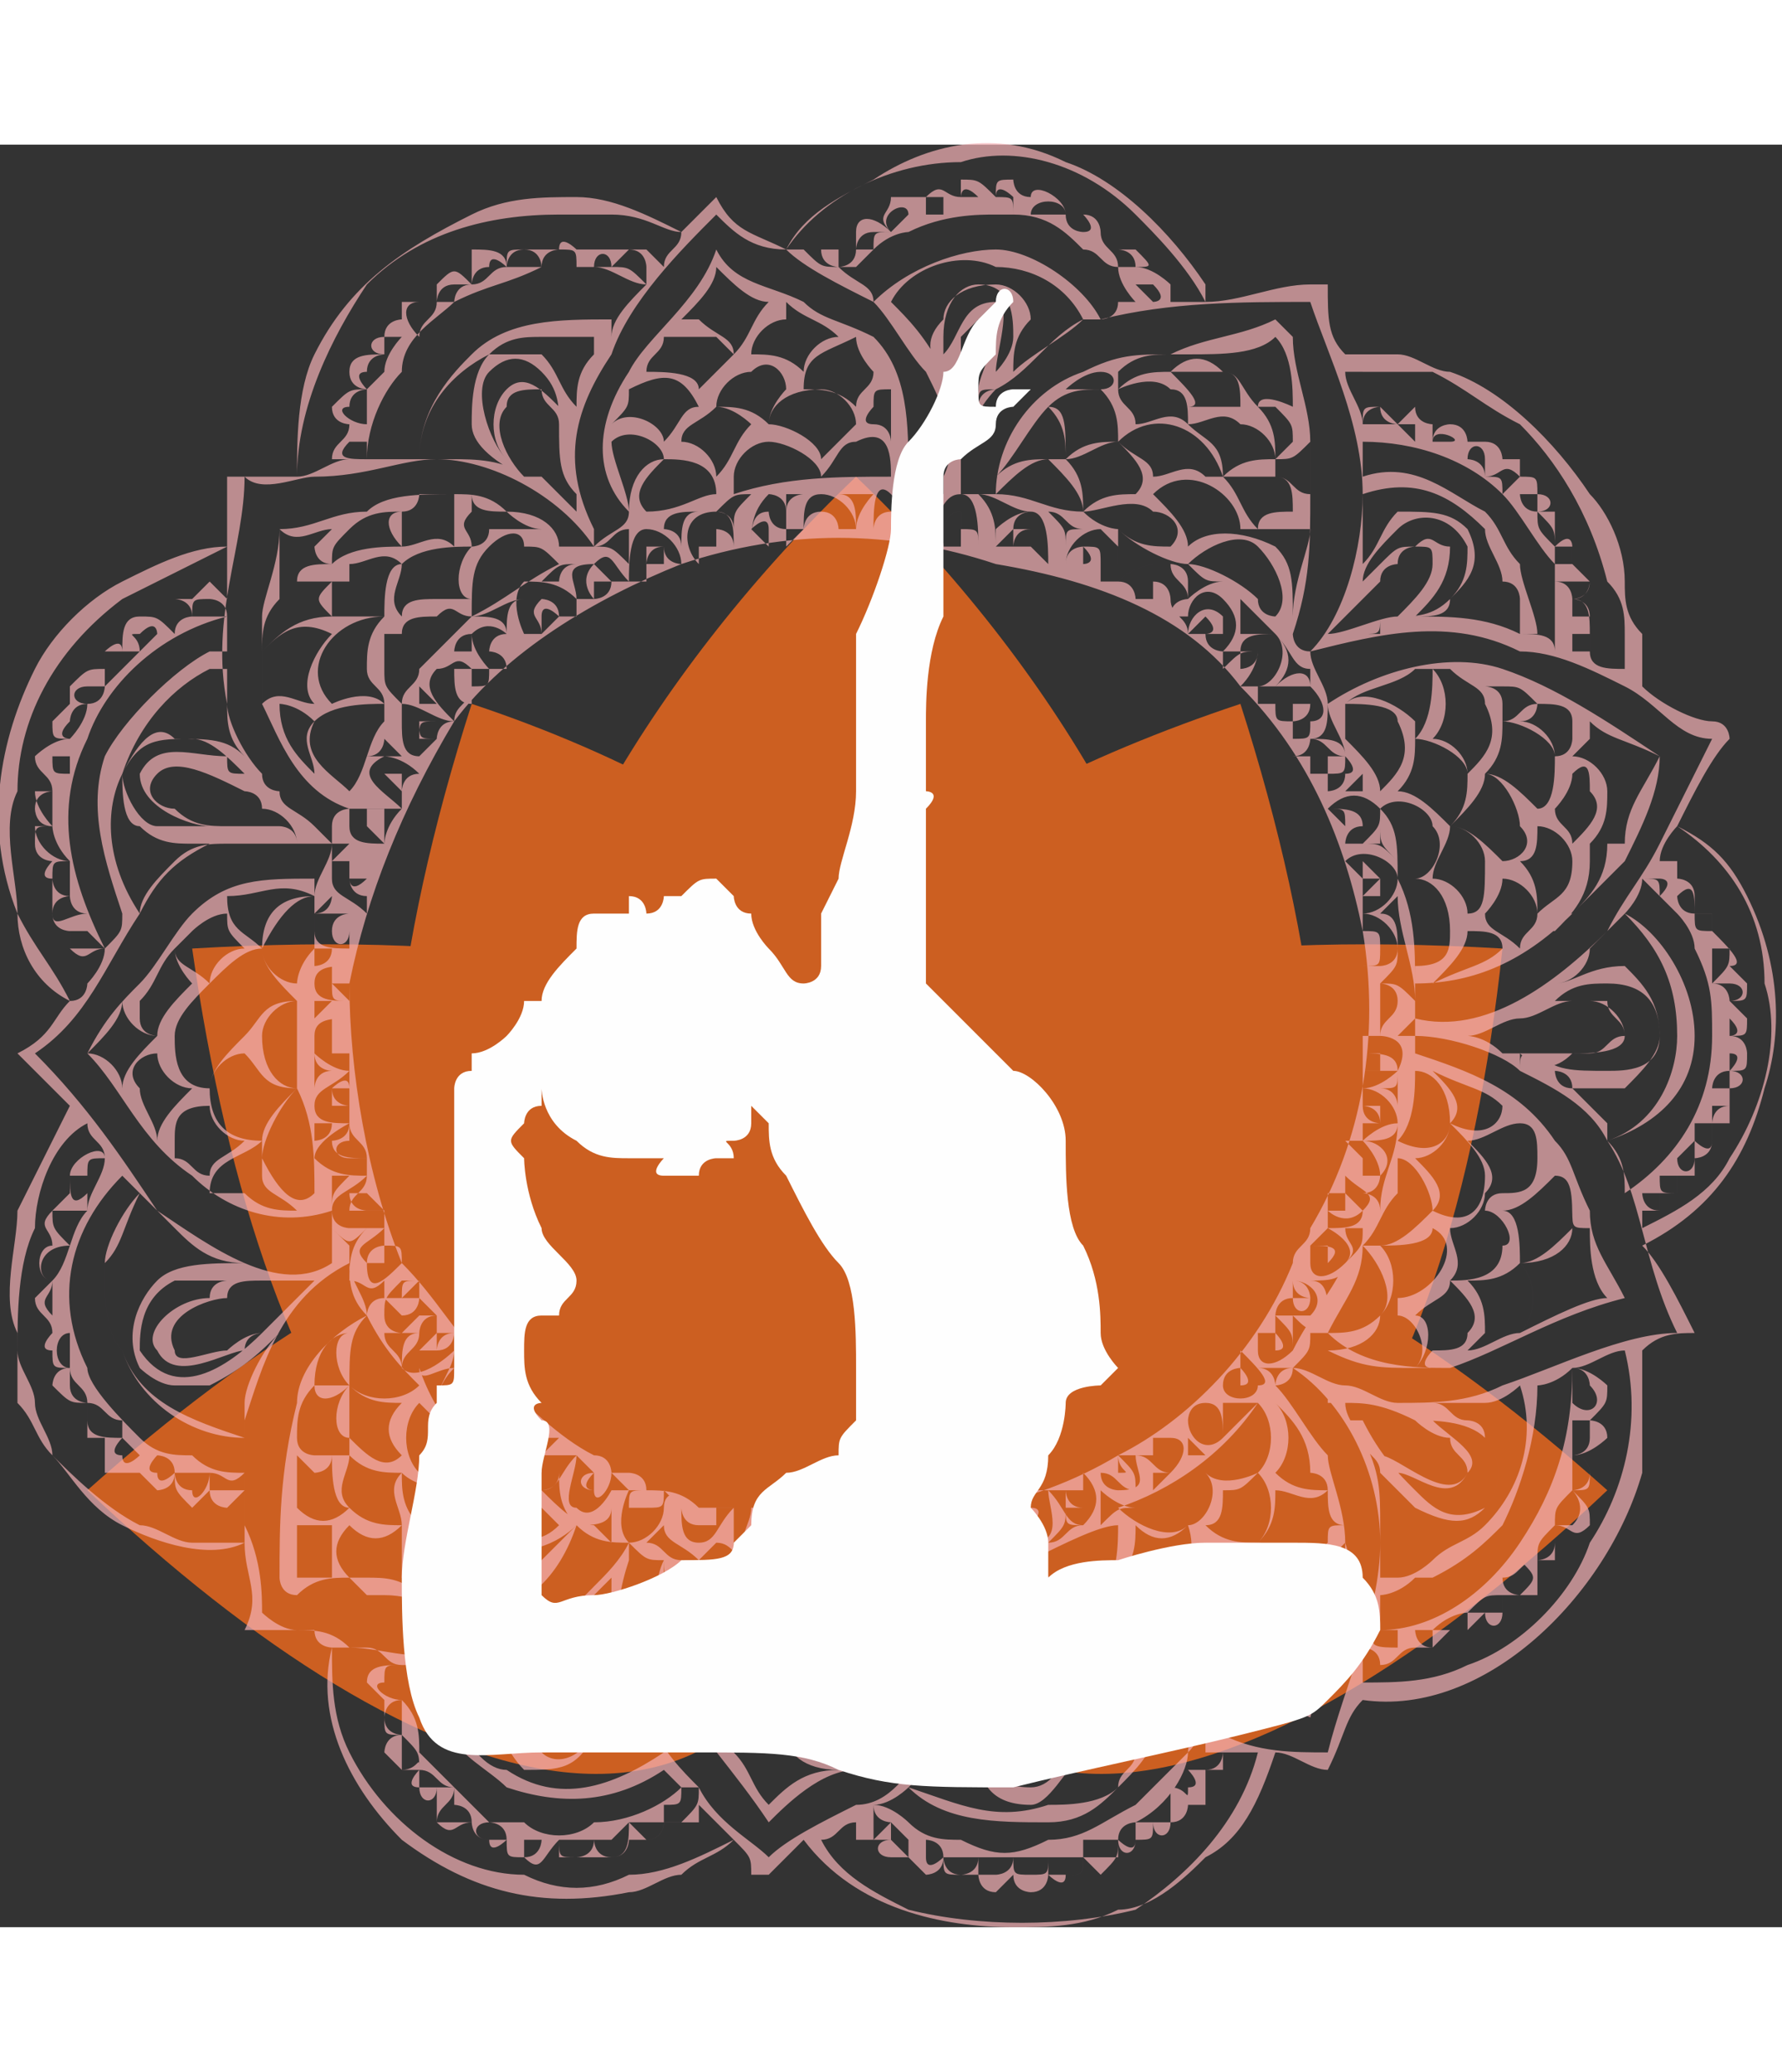 <svg xmlns="http://www.w3.org/2000/svg" xmlns:xlink="http://www.w3.org/1999/xlink" width="382" height="444"  viewBox="0 0 102 102">
 <rect x="0" y="0" width="102" height="102" fill="#333333" stroke="none"/>
 <defs>
  <style type="text/css">
   <![CDATA[
    .fil2 {fill:#FEFEFE}
    .fil1 {fill:#F5B2B6;fill-rule:nonzero;fill-opacity:0.702}
    .fil0 {fill:#CC5F21}
   ]]>
  </style>
 </defs>
    <g>
        <path class="fil0" d="M5 77c19,18 39,25 44,0 -5,-24 -25,-17 -44,0z"/>
        <path class="fil0" d="M11 46c4,28 16,48 37,31 1,-1 1,-1 1,-1l0 -22c-7,-7 -21,-9 -38,-8z"/>
        <path class="fil0" d="M27 32c-9,28 -6,52 21,45 0,-1 1,-1 1,-1l0 -32c-6,-5 -13,-9 -22,-12z"/>
        <path class="fil0" d="M92 77c-19,18 -39,25 -43,0 4,-24 24,-17 43,0z"/>
        <path class="fil0" d="M86 46c-3,28 -15,48 -37,31 0,-1 0,-1 0,-1l0 -22c6,-7 20,-9 37,-8z"/>
        <path class="fil0" d="M71 32c9,28 6,52 -21,45 -1,-1 -1,-1 -1,-1l0 -32c5,-5 13,-9 22,-12z"/>
        <path class="fil0" d="M49 78c-32,-4 -23,-37 0,-59 23,22 31,55 0,59z"/>
    </g>
    <g>
        <path class="fil1" d="M22 40c0,0 0,0 0,-1 0,0 0,0 -1,0 0,0 0,0 0,0 0,0 0,0 0,0 1,0 1,0 1,0 0,0 0,-1 0,-1 0,0 -1,0 -1,0 0,0 0,0 0,1 0,0 0,0 0,0 0,0 0,0 1,1z"/>
        <path class="fil1" d="M100 43c-1,-2 -2,-3 -4,-4 0,0 0,0 0,0 1,-2 2,-4 3,-5 0,0 0,-1 -1,-1 -1,0 -3,-1 -4,-2 0,0 0,0 0,0 0,-1 0,-2 0,-3 -1,-1 -1,-2 -1,-3 0,-2 -1,-4 -2,-5 -2,-3 -5,-6 -8,-7 -1,0 -2,-1 -3,-1 -1,0 -2,0 -3,0 -1,-1 -1,-2 -1,-4 0,0 -1,0 -1,0 -2,0 -4,1 -6,1 0,0 0,0 0,-1 -2,-3 -5,-6 -8,-7 -4,-2 -8,-1 -11,1 -2,1 -4,2 -5,4 -2,-1 -3,-1 -4,-3 0,0 0,0 0,0 -1,1 -1,1 -2,2 0,0 0,0 0,0 -2,-1 -4,-2 -6,-2 -2,0 -4,0 -6,1 -4,2 -7,4 -9,8 -1,2 -1,5 -1,7 0,0 0,0 0,0 -1,0 -2,0 -3,0 -1,0 -1,0 -1,0 0,1 0,2 0,4 0,0 0,0 0,0 -2,0 -4,1 -6,2 -2,1 -4,3 -5,5 -2,4 -3,9 -1,14 0,2 1,4 3,5 -1,1 -1,2 -3,3 0,0 0,0 0,0 1,1 2,2 3,3 -1,2 -2,4 -3,6 0,2 -1,5 0,7 0,1 0,2 0,4 1,1 1,2 2,3 1,1 2,3 4,4 2,1 5,2 7,1 0,0 0,0 0,0 0,2 1,3 0,5 0,0 0,0 0,0 2,0 3,0 4,0 0,1 1,1 1,1 -1,4 1,8 4,11 4,3 8,4 13,3 1,0 2,-1 3,-1 1,-1 2,-1 3,-2 1,1 1,1 1,2 0,0 1,0 1,0 1,-1 1,-1 2,-2 3,4 8,5 12,5 2,0 4,0 6,-1 2,0 4,-2 5,-3 2,-1 3,-3 4,-6 0,0 0,0 0,0 1,0 2,1 3,1 0,0 0,0 0,0 1,-2 1,-3 2,-4 7,1 14,-6 16,-13 0,-3 0,-5 0,-7 0,0 0,0 0,0 1,-1 2,-1 3,-1 0,0 0,0 0,0 -1,-2 -2,-4 -3,-5 0,0 0,0 0,0 4,-2 6,-5 7,-9 1,-3 1,-7 -1,-11zm-2 -9l0 0c-1,2 -2,4 -3,6 -1,2 -2,3 -3,5 -3,3 -7,6 -11,5 0,0 0,0 0,0 0,-1 0,-1 0,-2 3,0 6,-1 9,-4 1,-1 2,-2 3,-3 1,-2 2,-4 2,-6 1,0 0,0 0,0 -3,-2 -6,-4 -9,-5 -3,-1 -7,0 -10,2 0,0 0,0 0,0 0,-1 -1,-2 -1,-3 0,0 0,0 0,0 0,0 0,0 0,0 4,-1 8,-2 12,0 2,0 4,1 6,2 2,1 3,3 5,3zm-2 10l0 0c0,0 1,1 1,2 1,2 1,3 1,5 0,4 -2,7 -5,9 0,-1 0,-2 -1,-3 3,-1 5,-3 5,-6 0,-3 -2,-6 -4,-7 0,0 1,-1 1,-2 1,1 1,1 2,2zm0 -1l0 0c1,-1 1,0 1,1 -1,0 -1,-1 -1,-1zm2 13l0 0c0,-1 0,-1 0,-1 0,0 0,0 0,0 0,0 1,0 1,0 -1,0 -1,1 -1,1 0,0 0,0 0,0zm0 1l0 0c0,1 -1,0 -1,0 0,0 0,-1 0,-1 1,0 1,0 1,0 0,1 0,1 0,1zm0 -3l0 0c0,0 0,-1 1,-1 0,0 0,0 0,0 0,0 0,0 0,0 0,0 0,1 0,1 0,0 0,0 0,0 -1,0 -1,0 -1,0zm1 -1l0 0c0,0 0,0 0,0 0,-1 0,-1 0,-2 0,0 0,0 0,0 0,0 0,0 0,0 0,0 0,0 0,1 1,0 0,1 0,1zm0 -2l0 0c0,0 0,0 0,0 0,-1 0,-1 0,-1 0,0 0,0 0,0 1,1 0,1 0,1zm0 -2l0 0c0,0 0,-1 -1,-1 1,0 1,0 1,0 0,0 0,0 0,0 1,0 1,1 0,1zm-1 -1l0 0c0,-1 0,-2 0,-2 0,0 1,0 1,0 0,1 0,1 -1,2zm0 -3l0 0c0,0 0,0 0,0 -1,0 -1,0 -1,-1 0,0 0,0 0,0 0,0 0,0 1,0 0,0 0,1 0,1zm-3 14l0 0c0,0 0,0 1,0 0,0 0,0 0,0 0,0 0,0 0,1 -1,0 -1,0 -1,-1zm0 2l0 0c-1,0 -1,-1 -1,-1 0,0 0,0 0,0 1,0 1,0 1,0 0,0 0,0 0,1zm1 -3l0 0c0,0 0,0 0,0 0,0 0,0 1,-1 0,0 0,0 0,0 0,1 0,1 0,1 0,1 -1,1 -1,0zm-6 -6l0 0c1,0 3,0 3,-1 0,-1 -1,-2 -2,-2 -1,0 -1,0 -2,0 1,-1 2,-1 3,-1 2,0 3,1 3,3 0,2 -2,2 -3,2 -2,0 -3,0 -4,-1 -1,0 -1,0 -1,1 0,-1 0,-1 0,-1 1,1 2,1 3,0zm-4 0l0 0c0,0 0,0 0,0 -1,-1 -2,-1 -2,-1 1,0 2,-1 3,-1 0,0 0,0 0,0 1,0 2,-1 3,-1 1,0 1,0 2,0 0,1 1,1 1,2 -1,0 -1,1 -2,1 0,0 -1,0 -2,0 -1,0 -2,0 -3,0zm4 2l0 0c1,0 2,0 3,0 1,-1 2,-2 2,-3 0,-2 -1,-3 -2,-4 -2,0 -3,1 -4,1 1,0 2,-1 2,-2 1,-1 1,-1 2,-2 2,2 3,4 3,7 0,2 -1,5 -4,6 0,0 0,0 0,0 0,0 0,0 0,0 0,0 0,-1 0,-1 -1,-1 -2,-2 -2,-2 -1,0 -1,-1 -1,-1 0,0 1,0 1,1zm5 -11l0 0c0,-1 0,-1 -1,-1 0,0 0,0 0,0 0,0 1,0 1,0 0,0 1,0 0,1zm-6 16l0 0c1,0 1,1 1,3 -1,1 -2,2 -3,2 0,-1 0,-3 -1,-3 1,0 2,-1 3,-2zm0 -2l0 0c0,0 0,0 0,0 0,1 0,1 0,1 0,0 0,0 0,0 0,0 0,-1 0,-1zm-2 11l0 0c-1,0 -2,1 -3,1 0,0 1,-1 1,-1 0,-1 0,-2 -1,-3 1,0 2,0 3,-1 1,1 1,3 0,4 0,0 0,0 0,0zm-5 2l0 0c0,0 0,0 0,0 0,0 -1,0 -1,0 1,-1 1,-3 0,-3 1,-1 2,-1 2,-2 0,0 0,0 0,0 1,1 2,2 1,3 0,1 -1,1 -2,1 0,0 -1,1 0,1zm-24 8l0 0c0,0 0,0 0,0 0,0 0,0 0,0 0,0 0,1 0,1 1,0 1,0 1,0 0,0 1,-1 0,-1 0,0 0,0 0,-1 0,0 0,0 1,0 0,0 0,0 0,0 0,0 0,0 0,0 0,1 1,3 -1,3 -1,0 -1,-1 -1,-2zm1 3l0 0c0,0 0,0 0,0 0,0 0,0 0,0 0,0 0,0 0,0 0,0 0,0 0,0zm0 7l0 0c1,1 1,2 1,2 0,1 0,2 -1,3 0,1 -1,-1 -2,-1 0,-1 0,-2 0,-3 0,-1 0,-3 0,-4 1,1 2,2 2,3zm-2 -4l0 0c0,0 0,0 0,0 0,0 0,0 1,0 -1,0 -1,0 -1,0zm3 5l0 0c0,0 0,0 0,0 0,0 0,0 0,0 1,1 1,2 1,2 0,2 -1,3 -2,3 -2,0 -3,-1 -3,-3 0,-1 1,-3 1,-4 0,0 0,0 0,0 0,0 0,0 0,0 0,1 0,2 0,4 0,1 1,3 2,2 2,0 1,-3 1,-4zm6 2l0 0c1,0 2,0 3,0 0,0 0,0 0,0 0,1 0,1 0,1 0,0 0,0 1,0 0,0 0,1 -1,1 0,0 0,0 0,0 -1,0 -1,0 -1,0 0,0 0,0 0,0 0,0 1,1 0,1 0,1 0,0 -1,0 0,0 0,0 0,0 0,0 0,0 0,0 0,0 0,0 0,0 0,0 0,0 0,0 0,0 0,0 0,0 0,1 0,1 0,1 0,0 0,1 0,1 0,0 -1,0 -1,0 0,0 0,0 -1,0 2,-1 3,-3 3,-4 1,-1 0,-1 0,0 -1,1 -2,2 -3,3 -2,1 -3,2 -5,2 -2,1 -3,1 -5,0 -1,0 -2,0 -3,-1 0,0 -1,-1 -2,-1 1,0 2,-1 2,-1 2,2 5,2 8,2 2,0 3,-1 4,-2 1,-1 2,-2 2,-3 0,0 0,0 0,0zm-1 5l0 0c0,1 0,1 0,1 0,1 -1,0 -1,0 0,0 0,0 0,0 0,0 0,0 0,0 0,0 0,0 0,0 0,-1 1,-1 1,-1 0,0 0,0 0,0 0,0 0,0 0,0 0,0 0,0 0,0 1,0 1,0 0,0zm-1 1l0 0c0,0 0,0 0,1 0,0 0,0 -1,0 0,0 0,0 -1,0 0,0 0,0 0,-1 1,0 1,0 2,0 0,0 0,0 0,0 0,0 0,0 0,0zm-2 1l0 0c0,0 0,0 0,0 0,1 0,1 -1,1 0,0 0,0 -1,0 0,0 0,0 0,0 0,-1 0,-1 0,-1 1,0 1,0 2,0zm-3 1l0 0c-1,0 -1,0 -1,-1 1,0 1,0 2,0 0,1 0,1 -1,1zm-2 0l0 0c-1,0 -1,0 -1,0 0,-1 0,-1 0,-1 0,0 0,0 0,0 1,0 1,0 2,0 0,1 -1,1 -1,1zm-1 -1l0 0c0,0 0,0 0,0 0,0 0,0 0,0 0,1 -1,1 -1,1 -1,0 -1,-1 -1,-1 0,0 0,0 0,0 1,0 1,0 2,0zm-2 0l0 0c0,0 -1,1 -1,0 0,0 0,0 0,-1 0,0 0,0 0,0 0,0 1,0 1,1zm-3 -2l0 0c0,0 0,0 1,1 0,0 0,0 0,0 0,0 0,1 0,1l-1 -1c0,0 0,0 0,0 0,0 0,-1 0,-1zm-1 1l0 0c0,0 0,0 0,-1 0,0 0,0 0,-1 0,0 0,0 0,0 0,1 1,1 1,1 0,0 0,0 -1,1zm16 -6l0 0c0,0 -1,1 -1,1 0,1 -1,1 -1,2 -1,1 -3,1 -4,1 -3,1 -5,0 -8,-1 1,-1 2,-2 2,-2 1,-1 2,-2 2,-3 0,0 0,0 0,1 0,0 0,1 0,2 0,2 1,3 3,3 1,0 2,-2 3,-3 0,-1 -1,-2 -1,-2 0,-1 0,-1 0,-2 0,1 1,1 1,2 2,0 3,1 4,1 0,0 0,0 0,0zm-9 -10l0 0c1,-1 0,-2 1,-2 0,0 0,1 1,1 0,0 -1,0 -1,1 0,0 -1,0 -1,0zm-38 0l0 0c0,0 0,1 0,1 0,0 -1,0 -2,0 0,-1 0,-3 0,-4 0,0 0,1 0,1 1,0 2,0 2,0 0,1 0,1 0,2zm-2 -3l0 0c0,0 0,-1 0,-2 0,0 0,0 0,0 0,0 0,-1 0,-1 0,0 0,0 1,1 0,0 1,0 1,-1 0,1 0,3 1,3 0,0 0,0 0,0 -1,1 -2,1 -3,0zm3 -14l0 0c0,0 0,0 0,-1 0,0 0,0 0,0 0,0 0,0 0,0 0,0 0,0 0,0 0,0 0,0 -1,-1 1,1 1,1 2,0 -1,1 -1,2 -1,3 1,0 1,1 2,0 0,1 0,1 0,1 -1,0 -1,1 -1,1 0,-1 -1,-2 -1,-3 0,0 0,0 0,0 0,0 0,0 0,0zm-8 -5l0 0c-1,0 -1,-1 -2,-1 0,0 0,0 0,-1 0,-1 0,-2 2,-2 0,1 1,2 2,2 -1,1 -2,1 -2,2zm-3 -2l0 0c0,-1 -1,-2 -1,-3 0,0 0,0 0,0 -1,-1 0,-2 1,-2 0,1 1,2 2,2 -1,1 -2,2 -2,3zm5 -11l0 0c-1,0 -2,1 -2,2 -1,-1 -2,-1 -2,-2 0,0 1,-1 1,-1 0,0 1,-1 2,-1 0,1 0,1 1,2zm2 -24l0 0c1,1 2,0 3,0 0,0 -1,1 -1,1 0,0 0,1 1,1 -1,0 -2,0 -2,1 0,0 -1,0 -1,0 0,-1 0,-2 0,-3zm0 3l0 0c1,0 1,0 1,0 1,0 1,0 2,0 -1,1 -1,1 0,2 -2,0 -3,1 -4,2 0,-1 0,-2 1,-3 0,0 0,0 0,0 0,0 0,0 0,0 0,0 0,-1 0,-1zm3 3l0 0c0,0 0,0 0,0 -1,1 -2,3 -1,4 -1,0 -2,-1 -3,0 0,-1 0,-1 0,-1 0,-1 0,-1 0,-2 1,-1 2,-2 4,-1zm1 -6l0 0c1,-1 2,-1 3,-1 -1,0 -1,1 0,2 -1,0 -3,0 -4,1 0,0 0,0 0,0 0,-1 0,-1 1,-2 0,0 0,0 0,0zm3 -1l0 0c1,0 1,-1 1,-1 1,0 2,0 2,0 0,1 0,2 0,3 -1,-1 -2,0 -3,0 0,0 0,-1 0,-1 0,-1 0,-1 0,-1 0,0 0,0 0,0zm0 3l0 0c0,0 0,0 0,0 1,-1 3,-1 4,-1 0,1 0,1 0,0 -1,1 -1,3 0,3 -1,0 -2,0 -2,0 -1,0 -2,0 -2,1 0,0 0,0 0,0 -1,-1 0,-2 0,-3zm4 -4l0 0c0,1 1,1 2,1 0,0 1,1 2,1 -1,0 -2,0 -3,0 0,1 -1,1 -1,1 0,0 0,0 0,0 0,-1 -1,-1 0,-2 0,0 0,0 0,-1zm9 1l0 0c0,-1 -1,-3 -1,-4 0,0 0,0 0,0 0,0 0,0 0,0 1,-1 3,0 3,1 0,0 0,0 0,0 -1,0 -2,1 -2,3zm17 1l0 0c1,-1 1,-2 2,-2 1,0 1,2 1,3 0,0 1,0 1,0 -1,0 -1,0 -1,0 0,-1 0,-1 -1,-1 0,-1 0,-1 0,-1 -1,0 -1,1 -1,2 0,-1 -1,-1 -1,-1 0,0 0,0 0,0 0,-1 0,-2 -1,-2 1,0 1,0 2,0 -1,0 -1,1 -1,2 0,0 0,0 0,0zm10 -8l0 0c1,1 1,2 1,3 0,0 0,0 0,0 2,-2 5,-1 6,2 0,0 -1,0 -1,0 -1,-1 -2,0 -3,0 0,-1 -1,-1 -2,-2 -1,0 -2,0 -3,1 0,-2 0,-3 -1,-3 0,0 0,0 0,0 0,0 0,0 0,0 1,-1 2,-1 3,-1zm-2 0l0 0c0,0 1,-1 2,-1 0,0 0,0 0,0 1,0 1,1 0,1 0,0 0,0 0,0 0,0 0,0 0,0 0,0 -1,0 -2,0zm3 -1l0 0c1,-1 2,-1 3,-1 0,0 0,1 0,1 -1,0 -2,0 -3,1 0,-1 0,-1 0,-1zm3 1l0 0c1,0 1,1 1,2 0,0 0,0 0,0 -1,-1 -2,0 -3,0 0,-1 -1,-1 -1,-2 0,0 2,-1 3,0zm6 9l0 0c-2,-1 -4,-1 -5,0 0,-1 -1,-2 -2,-3 0,0 0,0 0,0 2,-2 5,0 5,2 0,0 0,0 1,0 0,0 0,0 1,0 0,0 0,0 1,0 0,0 0,0 0,0 0,0 0,0 0,0 0,0 0,0 0,0 0,0 0,0 1,0 0,0 0,0 0,0 0,0 0,0 0,0 0,0 0,0 0,0 0,1 -1,3 -1,5 0,-2 0,-3 -1,-4zm3 9l0 0c0,1 1,2 1,3 0,-1 -1,-1 -2,-1 1,0 1,-1 1,-2zm6 -2l0 0c0,0 1,0 1,0 1,1 2,1 2,2 1,2 0,3 -1,4 0,0 0,0 0,0 0,-1 -1,-2 -2,-2 1,-1 1,-3 0,-4zm9 3l0 0c1,1 2,1 4,2 -1,2 -2,3 -2,5 0,0 0,0 0,0 0,0 0,0 -1,0 0,0 0,0 -1,0 1,-1 1,-2 1,-3 0,-1 -1,-2 -2,-2 0,0 1,-1 1,-1 0,0 0,-1 0,-1zm-10 1l0 0c0,0 0,0 0,0 1,0 3,1 3,2 0,1 0,2 -1,3 -1,-1 -2,-2 -3,-2 1,-1 1,-2 1,-3zm4 2l0 0c0,0 0,0 0,0 1,0 2,2 2,3 1,1 0,2 -1,2 -1,-1 -2,-2 -3,-2 1,-1 2,-2 2,-3zm5 0l0 0c1,-1 1,0 1,1 1,1 0,2 -1,3 0,-1 -1,-1 -1,-2 0,0 1,-1 1,-2zm-2 2l0 0 0 0c-1,-1 -2,-2 -3,-2 1,-1 1,-2 1,-3 1,0 3,1 3,2 0,1 0,3 -1,3zm-5 1l0 0c1,0 2,1 2,2 0,2 0,3 -1,3 0,-1 -1,-2 -2,-2 0,-1 1,-2 1,-3zm1 6l0 0c1,0 2,0 2,1 0,0 0,0 0,0 -1,1 -2,1 -4,2 1,-1 2,-2 2,-3zm1 -1l0 0c0,0 1,-1 1,-2 1,0 2,1 2,2 0,1 -1,1 -1,2 -1,-1 -2,-1 -2,-2zm2 -3l0 0c1,0 1,-1 1,-2 1,0 2,1 2,2 0,2 -1,2 -2,3 0,0 0,0 0,0 0,-1 0,-2 -1,-3zm1 4l0 0c0,0 0,0 1,0 1,-1 2,-2 2,-4 0,0 0,0 0,-1 0,0 1,0 1,0 0,0 0,0 0,0 0,2 -1,3 -2,4 -1,0 -1,1 -2,1 0,0 0,0 0,0zm2 -11l0 0c0,0 0,1 -1,1 0,0 0,0 0,0 0,-1 -1,-2 -2,-2 1,0 1,-1 1,-1 1,0 2,0 2,1 0,0 0,1 0,1zm-4 -1l0 0c0,0 0,-1 0,-1 0,-1 -1,-1 -1,-1 0,0 1,0 1,0 1,0 1,0 2,1 -1,0 -1,1 -2,1zm-5 1l0 0c0,0 0,0 0,0 0,0 0,-1 0,-1 -1,-1 -3,-2 -4,-1 1,-1 3,-1 4,-2 0,0 0,0 1,0 0,1 0,3 -1,4zm-1 -1l0 0c1,2 0,3 -1,4 0,0 0,0 0,0 0,-1 -1,-2 -2,-3 0,-1 0,-1 0,-2 1,0 3,0 3,1zm1 25l0 0c1,0 2,-1 2,-2 1,1 2,2 2,3 0,2 -1,3 -3,2 0,0 0,0 0,0 0,0 0,0 0,0 1,-1 0,-2 -1,-3zm1 3l0 0c-1,1 -2,2 -3,2 0,0 -1,0 -1,0 1,-1 1,-2 2,-3 0,-1 0,-2 0,-2 0,0 0,0 0,0 1,0 2,2 2,3zm-5 1l0 0c0,0 1,0 1,0 0,1 0,1 -1,2 1,-1 0,-1 0,-2zm-3 4l0 0c0,1 1,1 1,0 0,0 0,-1 -1,-1 0,0 0,0 0,0 1,0 2,1 1,2 0,0 -1,0 -2,0 0,0 0,-1 1,-1 0,0 0,0 0,0zm0 0l0 0c0,0 0,0 0,-1 0,1 1,1 1,1 0,0 -1,0 -1,0 0,0 0,0 0,0zm2 -2l0 0c1,-1 0,-1 -1,-1 1,-1 1,-1 1,-1 0,0 2,1 1,2 -1,1 -2,1 -2,0 0,0 0,0 0,0 0,0 1,0 1,0zm-1 -1l0 0c0,0 0,0 0,0 0,0 1,0 1,0 0,0 0,0 0,1 0,0 0,0 -1,0 0,0 0,-1 0,-1zm1 -1l0 0c0,0 0,-1 0,-1 0,0 1,1 2,0 0,0 -1,-1 -1,-1 0,0 0,0 0,0 0,0 0,0 0,-1 0,0 0,0 0,0 1,1 2,1 1,2 0,1 -1,1 -2,1zm0 -1l0 0c0,0 0,0 0,-1 0,0 0,0 1,0 0,0 0,1 0,1 0,0 -1,0 -1,0zm2 -2l0 0c0,0 0,0 0,-1 0,0 0,0 -1,-1 0,0 0,0 1,0 0,0 1,1 1,2 0,0 -1,0 -2,0 0,0 0,0 0,0 0,0 0,0 0,0 0,0 1,0 1,0zm-1 -1l0 0c0,0 0,0 0,0 1,0 1,0 1,0 0,0 0,0 -1,0 0,0 0,0 0,0zm2 -2l0 0c0,0 0,-1 0,-1 0,0 -1,0 -1,0 0,0 0,0 0,0 0,-1 0,-1 0,-1 0,0 0,0 0,0 1,0 2,1 2,2 -1,0 -2,1 -2,1 0,0 0,0 0,0 0,-1 0,-1 0,-1 0,0 1,0 1,0zm-1 -1l0 0c0,0 0,0 0,0 0,0 1,0 1,1 0,0 -1,0 -1,-1 0,0 0,0 0,0zm1 -5l0 0c0,0 0,-1 0,-1 0,0 0,0 0,-1 0,0 0,0 0,0 0,0 0,0 0,0 0,0 1,0 1,1 0,1 -1,1 -1,2 0,0 0,0 0,0 0,-1 0,-1 0,-1 0,0 0,0 0,0zm0 0l0 0c0,0 0,0 0,-1 0,0 0,0 0,0 0,0 0,0 0,0 0,0 0,0 0,0 0,0 0,0 0,0 0,0 0,1 0,1zm0 -3l0 0c-1,0 -1,0 -1,0 1,0 1,0 1,-1 1,0 1,0 0,0 0,-1 0,-1 -1,-1 0,0 0,0 0,0 0,0 0,0 0,-1 0,0 0,0 0,0 1,0 2,1 2,2 0,1 -1,1 -1,1zm-1 5l0 0c1,0 1,0 1,0 0,0 0,0 0,1 0,0 0,0 0,0 0,0 -1,0 -1,0 0,-1 0,-1 0,-1zm0 -6l0 0c0,0 1,0 1,0 0,0 0,0 0,0 0,0 0,0 0,0 0,0 0,0 0,0 -1,0 -1,0 -1,0 0,0 0,0 0,0zm0 11l0 0c1,0 2,0 2,-1 0,2 -1,3 -1,5 0,-1 -1,-1 -1,-1 1,0 1,-1 1,-1 1,-1 0,-2 -1,-2zm1 -3l0 0c1,0 1,0 1,-1 0,1 0,1 0,2 0,0 0,-1 -1,-1zm1 -1l0 0c0,0 -1,1 -2,1 0,0 0,0 0,0 0,-1 0,-1 0,-1 1,0 1,0 2,0 0,-1 -1,-1 -2,-1 0,-1 0,-1 0,-1 1,0 1,0 1,0 0,0 2,0 1,2zm0 -2l0 0c0,0 1,-1 1,-1 0,0 0,1 0,1 -1,0 -1,0 -1,0zm-1 -3l0 0c1,-1 1,-1 1,-2 0,-1 0,-2 -1,-2 0,0 1,-1 1,-1 0,2 1,4 1,6 -1,-1 -1,-1 -2,-1zm-1 -4l0 0c0,0 0,0 0,0 0,0 0,-1 0,-1 0,0 0,0 1,0 0,0 0,-1 0,-1 0,0 0,0 -1,-1 0,0 0,0 0,1 -1,-1 -1,-1 -1,-1 1,-1 3,0 3,1 0,1 -1,2 -2,2zm0 -1l0 0c0,-1 0,-1 0,-1 0,0 0,0 0,0 0,0 0,0 1,0 0,0 0,0 -1,1 0,0 0,0 0,0 0,0 0,0 0,0zm-1 -3l0 0c0,0 0,0 0,0 0,0 0,0 0,0 0,0 0,-1 1,-1 0,0 0,0 0,0 0,-1 -1,-1 -2,-1 0,0 0,0 0,0 0,0 0,0 0,0 1,-1 2,-1 3,0 0,1 0,1 -1,2 0,0 0,0 -1,0 0,0 0,0 0,0zm0 -1l0 0c0,0 0,0 -1,-1 1,0 1,0 1,1 1,0 0,0 0,0zm-1 -3l0 0c1,0 1,0 1,-1 -1,0 -1,0 -1,0 -1,0 -1,0 -1,0 0,0 0,0 -1,0 1,0 1,-1 1,-1 1,0 1,1 2,1 0,0 1,1 0,1 0,1 -1,1 -1,1 0,0 0,0 0,0 0,0 0,0 0,0 0,0 0,-1 0,-1zm-1 0l0 0c0,0 0,0 0,0 0,0 0,-1 0,-1 0,0 0,0 0,0 0,0 1,0 1,0 0,0 0,0 0,1 0,0 0,0 -1,0zm3 0l0 0c0,0 0,1 0,1 0,0 -1,0 -1,0 0,0 1,-1 1,-1zm0 4l0 0c0,0 1,0 1,0 0,0 0,-1 0,-1 0,1 0,1 1,2 -1,-1 -1,-1 -2,-1zm-3 -7l0 0c0,1 0,1 -1,1 0,0 0,0 0,0 0,0 0,0 0,0 0,0 0,0 0,-1 0,0 1,0 1,-1 -1,0 -1,0 -1,0 -1,0 -1,0 -1,0 0,0 -1,0 -1,0 0,0 0,0 0,-1 1,0 2,0 3,0 1,1 1,2 0,2zm-1 0l0 0c-1,0 -1,0 -1,-1 0,0 1,0 1,0 0,0 0,1 0,1 0,0 0,0 0,0zm-3 -2l0 0c1,-1 1,-2 1,-2 -1,0 -1,0 -2,1 0,-1 0,-1 0,-1 0,0 0,0 0,0 0,0 0,0 0,0 0,0 0,0 0,0 0,0 0,0 1,0 0,-1 1,-1 2,-1 1,1 0,3 -1,3 0,0 0,0 0,0 0,0 0,0 -1,0 0,0 0,0 0,0zm0 -1l0 0c0,0 0,0 0,0 0,0 0,0 0,-1 0,0 1,0 1,0 0,1 -1,1 -1,1zm-1 -2l0 0c0,0 0,-1 0,-1 -1,-1 -2,0 -2,1 0,-1 -1,-1 -1,-2 0,0 0,-1 -1,-1 0,0 -1,0 -1,1 0,0 0,-1 -1,-1 1,-1 2,-1 3,-1 0,1 1,1 1,2 0,0 -1,0 -1,1 0,0 1,0 1,0 0,-1 1,-2 2,-1 1,1 1,2 0,3 0,0 0,0 0,0 0,0 0,0 0,0 0,0 0,0 0,0 0,0 -1,0 -1,-1 0,0 1,0 1,0zm-1 0l0 0c0,0 0,0 -1,0 1,-1 1,-1 1,-1 1,1 0,1 0,1zm-3 -2l0 0c0,0 0,0 -1,0 0,0 0,0 0,0 0,-1 1,-1 1,-1 0,0 0,1 0,1 0,0 0,0 0,0zm-2 -2l0 0c0,-1 0,-1 0,-2 1,1 3,2 4,2 1,1 1,1 2,1 -1,0 -2,1 -2,1 0,0 0,-1 0,-1 0,-1 -1,-1 -1,-1 -1,0 -2,0 -3,1 0,-1 0,-1 0,-1zm-1 0l0 0c0,-1 0,-1 -1,-1 0,0 -1,0 -1,1 0,0 0,0 0,0 0,-1 1,-2 2,-2 0,0 1,1 1,1 0,1 0,1 0,1 0,0 0,1 0,1 0,0 0,0 0,0 -1,0 -1,0 -1,0 0,-1 0,-1 0,-1zm-1 0l0 0c0,0 0,0 0,0 0,0 0,0 0,0 0,0 0,-1 0,-1 1,1 0,1 0,1zm-3 -1l0 0c0,-1 0,-1 0,-1 -1,0 -1,0 -1,0 0,1 0,1 0,1 0,0 -1,0 -1,0 0,0 0,0 0,0 0,0 1,-1 1,-1 0,-1 1,-1 1,-1 1,0 1,2 1,3 0,0 0,0 -1,-1 0,0 0,0 0,0zm0 0l0 0c0,0 -1,0 -1,0 0,0 0,-1 1,-1 0,1 0,1 0,1zm1 -2l0 0c1,0 1,1 2,1 -1,0 -1,0 -1,1 0,-1 0,-1 -1,-2 0,0 0,0 0,0zm5 -1l0 0c-1,0 -2,0 -3,1 0,-1 0,-2 -1,-3 0,0 0,0 0,0 1,0 2,-1 3,-1 1,1 2,2 1,3zm1 1l0 0c1,0 2,1 1,2 -1,0 -2,0 -3,-1 0,0 -1,0 -2,-1 1,0 3,-1 4,0zm5 5l0 0c1,1 1,1 2,2 -1,0 -1,0 -2,0 0,0 0,-1 0,-2zm2 1l0 0c0,0 -1,0 -1,-1 -1,-1 -3,-2 -4,-2 1,-1 3,-2 4,-1 1,1 2,3 1,4zm0 4l0 0c1,-1 1,-2 0,-3 1,1 1,2 2,2 0,0 0,1 0,1 0,-1 -1,-1 -2,0zm-6 -18l0 0c1,0 2,0 3,0 1,0 1,1 1,2 -1,0 -2,0 -3,0 1,0 0,-1 -1,-2zm4 3l0 0c0,0 0,0 0,0 0,0 0,0 0,0 1,0 2,1 2,2 0,0 0,0 0,0 -1,0 -2,0 -3,1 0,-2 -1,-2 -2,-3 1,0 2,-1 3,0zm1 -1l0 0c0,0 1,0 1,0 1,1 1,1 1,2 0,0 0,0 -1,1 0,-1 0,-2 -1,-3 0,0 0,0 0,0zm1 4l0 0c1,0 1,1 1,2 -1,0 -2,0 -2,1 -1,-1 -1,-2 -2,-3 1,0 2,0 3,0zm0 0l0 0c0,-1 0,-1 0,-1 1,0 1,0 2,-1 0,1 0,2 0,3 0,0 0,0 0,0 -1,0 -1,-1 -2,-1zm-1 -4l0 0c-1,-1 -1,-2 -2,-2 -1,-1 -2,-1 -3,0 0,0 0,-1 0,-1 0,0 1,0 1,0 2,0 4,0 5,-1 1,1 1,3 1,4 0,0 -2,-1 -2,0zm-11 3l0 0c0,0 0,0 0,0 -1,0 -1,0 -1,0 -1,0 -2,0 -3,1 1,-1 2,-3 3,-4 1,1 1,2 1,3zm-1 0l0 0c1,1 2,2 2,3 -2,0 -3,-1 -5,-1 1,-1 2,-2 3,-2zm-1 3l0 0c-1,0 -2,1 -2,1 0,0 0,1 0,1 0,0 0,0 0,0 0,0 0,0 0,0 0,-1 0,-2 -1,-3 1,0 2,1 3,1zm-4 2l0 0c0,0 0,0 -1,0 0,-1 0,-2 1,-2 0,0 0,1 0,2zm-2 -1l0 0c0,0 0,0 0,0 0,0 0,0 0,0 -1,0 -1,0 -1,0 0,0 0,-1 -1,-1 -1,0 -1,1 -1,1 0,0 0,0 0,0 0,0 0,0 0,0 0,-1 0,-3 1,-2 1,1 1,2 2,2zm-2 0l0 0c0,0 0,0 0,0 0,0 0,-1 0,-1 0,1 0,1 0,1zm-4 -1l0 0c-1,0 -1,1 -1,1 0,0 0,0 0,0 0,0 0,0 0,0 0,0 0,0 0,0 0,0 0,0 0,0 0,-1 0,-2 1,-2 0,0 0,0 0,0 0,0 0,0 0,0 1,0 2,1 2,2 0,0 0,0 0,0 0,0 -1,0 -1,0 0,0 0,-1 -1,-1zm1 1l0 0c-1,0 -1,0 -1,0 0,0 0,-1 0,-1 0,0 0,1 0,1 1,0 1,0 1,0zm-3 0l0 0c-1,0 -1,-1 -1,-1 -1,0 -1,1 -1,2 0,0 0,0 0,0 0,0 0,0 0,0 0,0 0,0 0,0 0,-1 0,-2 1,-3 0,0 1,0 1,1 0,0 0,1 0,1 0,0 0,0 0,0 0,0 0,0 0,0 0,0 0,0 0,0 0,0 1,0 1,0 -1,1 -1,1 -1,1 0,0 0,0 0,-1zm-1 1l0 0c-1,-1 -1,-1 -1,-1 0,0 1,-1 1,0 0,0 0,0 0,1 0,0 0,0 0,0 0,0 0,0 0,0zm-3 -1l0 0c-1,0 -1,1 -1,1 0,0 0,1 0,1 -1,-1 -1,-3 1,-3 1,0 1,1 1,2 0,0 0,0 0,0 0,0 0,0 0,0 0,-1 -1,-1 -1,-1zm1 1l0 0c-1,0 -1,0 -2,0 0,0 0,-1 1,-1 0,0 0,1 0,1 0,0 0,0 1,0zm-3 0l0 0c0,-1 -1,-1 -1,-1 0,-1 1,-1 2,-1 -1,0 -1,1 -1,2zm3 -4l0 0c0,-1 1,-2 2,-2 1,0 3,1 3,2 0,0 0,0 0,0 1,-1 1,-2 2,-2 2,-1 2,1 2,2 0,0 0,0 0,0 -3,0 -6,0 -9,1 0,0 0,0 0,0 0,0 0,0 0,-1zm5 -1l0 0c0,-1 -2,-2 -3,-2 0,0 0,0 0,0 0,0 0,0 0,0 0,-1 1,-2 3,-2 1,0 2,1 2,2 0,0 0,0 0,0 -1,1 -1,1 -2,2zm-3 -2l0 0c-1,-1 -2,-1 -3,-1 0,0 0,0 0,0 0,-1 1,-2 2,-2 1,-1 2,0 2,1 0,0 0,0 0,0 0,0 -1,1 -1,2zm-3 -1l0 0c1,0 2,1 2,1 -1,1 -1,2 -2,3 0,-1 -1,-2 -2,-2 0,-1 1,-1 2,-2zm0 5l0 0c0,0 0,0 0,0 0,0 0,0 0,0l0 0c0,0 0,0 0,0 0,0 0,0 0,0 -1,0 -2,1 -4,1 0,0 0,0 0,0 0,0 0,0 0,0 -1,-1 0,-2 1,-3 1,0 3,0 3,2zm1 2l0 0c0,-1 -1,-1 -1,-1 1,-1 1,-1 2,-1 -1,1 -1,1 -1,2zm3 -1l0 0c0,-1 0,-1 0,-1 0,0 1,0 1,0 0,0 -1,0 -1,1zm3 -1l0 0c1,0 2,0 2,0 0,0 -1,1 -1,2 0,-1 0,-2 -1,-2zm2 -4l0 0c0,0 0,0 0,0 0,0 0,0 0,0 -1,0 0,-1 0,-1 0,-1 0,-1 1,-1 0,1 0,2 0,3 0,0 0,-1 -1,-1zm-1 -1l0 0c-1,-1 -2,-1 -3,-1 0,0 0,0 0,0 0,-2 1,-2 3,-3 0,0 0,0 0,0 0,1 1,2 1,2 0,1 -1,1 -1,2zm-3 -2l0 0c-1,-1 -2,-1 -3,-1 0,0 0,0 0,0 0,-1 1,-2 2,-2 0,0 0,0 0,-1 1,1 2,1 3,2 -1,0 -2,1 -2,2zm-4 -1l0 0c0,-1 -1,-1 -2,-2 0,0 -1,0 -1,0 1,-1 2,-2 2,-3 1,1 2,2 3,2 -1,1 -1,2 -2,3zm-1 -1l0 0c0,0 1,1 1,1 -1,1 -1,1 -2,2 0,-1 -2,-1 -3,-1 0,0 0,0 0,0 0,-1 1,-1 1,-2 0,0 0,0 0,0 1,0 2,0 3,0zm-1 4l0 0c-1,0 -1,1 -2,2 0,-1 -2,-2 -3,-1 1,-1 1,-1 1,-2 0,0 0,0 0,0 2,-1 3,-1 4,1zm-3 7l0 0c1,0 2,1 2,2 0,0 0,0 0,0 0,0 0,0 0,0 0,0 0,0 0,0 0,0 -1,0 -1,-1 0,0 0,0 0,0 0,0 -1,0 -1,0 0,0 0,1 0,1 0,0 0,0 0,1 0,0 0,0 -1,0 0,0 0,0 0,0 0,-1 0,-3 1,-3zm1 2l0 0c0,0 0,0 -1,0 0,0 0,0 0,0 0,0 0,-1 1,-1 0,1 0,1 0,1zm1 0l0 0c6,-2 12,-2 18,0 6,1 11,3 14,7 4,4 6,9 7,14 1,6 0,12 -3,17 0,1 -1,1 -1,2 0,0 0,0 0,0 -2,5 -6,9 -10,11 -5,3 -11,4 -16,3 0,0 0,0 0,0 -1,0 -2,0 -2,0 0,0 0,0 0,0 0,0 -1,0 -1,0 0,0 0,0 0,0 0,0 0,0 0,0 -2,0 -3,0 -4,0 0,0 0,0 0,0 0,0 0,0 0,0 0,0 0,0 -1,0 -1,-1 -2,-1 -3,-1 0,-1 -1,-1 -1,-1 -1,0 -1,0 -1,0 0,0 0,0 0,0 0,0 0,-1 -1,-1 -2,-1 -4,-3 -6,-5 -2,-2 -3,-4 -5,-6 -2,-5 -3,-11 -3,-16 1,-5 3,-10 6,-15 3,-4 8,-7 13,-9zm33 44l0 0c0,0 1,0 1,0 0,0 0,1 0,1 0,0 0,0 -1,0 0,0 0,0 0,-1 0,0 0,0 0,0zm-2 4l0 0c0,0 1,0 2,0 -1,1 -1,1 -2,2 0,-1 0,-2 0,-2zm-2 2l0 0c0,0 1,1 1,1 0,0 -1,0 -1,0 0,0 0,0 0,-1zm0 -1l0 0c0,0 0,0 0,0 0,0 0,0 0,0 0,0 1,1 1,0 1,0 1,0 0,0 0,0 0,-1 0,-1 0,0 0,0 0,0 0,0 0,0 0,0 1,0 1,1 1,2 -1,1 -2,0 -2,-1zm-2 3l0 0c0,0 0,0 1,0 -1,1 -1,1 -1,1 0,0 0,-1 0,-1zm-1 -1l0 0c0,0 0,0 0,0 0,0 0,0 1,0 0,0 1,0 1,0 0,0 0,-1 0,-1 0,0 0,0 0,0 1,0 1,1 0,2 -1,0 -1,-1 -2,-1zm-2 2l0 0c0,0 1,1 2,1 -1,0 -1,0 -2,1 0,-1 0,-2 0,-2zm1 0l0 0c0,0 -1,0 -1,-1 0,0 0,0 0,0 1,0 1,1 2,1 0,-1 0,-1 -1,-2 1,0 1,0 1,0 0,0 0,0 0,0 0,1 1,2 -1,2zm-3 1l0 0c0,1 0,1 1,1 0,0 0,0 0,0 -1,0 -1,1 -2,1 1,-1 1,-1 1,-2zm-1 -1l0 0c0,0 0,0 0,0 0,0 1,0 1,0 0,0 0,0 0,1 0,0 0,0 1,0 0,0 0,0 0,-1 0,0 0,0 0,0 0,-1 0,-1 0,-1 1,1 1,2 0,3 -1,0 -1,-1 -2,-2zm1 0l0 0c0,0 0,0 0,0 0,0 0,0 1,0 0,0 0,1 0,1 -1,0 -1,-1 -1,-1zm3 -1l0 0c0,0 0,0 0,-1 0,1 1,1 0,1 0,1 0,0 0,0zm2 -1l0 0c0,-1 0,-1 0,-1 1,0 1,0 1,0 0,1 0,1 0,1 -1,0 -1,0 -1,0zm2 -2l0 0c0,0 0,-1 1,-1 0,1 0,1 0,1 0,1 -1,0 -1,0zm2 -2l0 0c0,0 0,0 0,0 0,0 1,0 1,0 0,0 0,0 0,0 1,0 0,-1 0,-1 0,0 0,0 0,0 0,0 0,-1 0,-1 0,0 0,0 0,0 1,1 2,2 1,2 0,1 -2,1 -2,0zm0 0l0 0c0,-1 1,-1 1,-1 0,0 0,0 0,0 0,0 0,1 0,1 0,0 0,0 -1,0zm-11 7l0 0c0,0 0,0 0,0 0,1 0,1 0,0 -1,0 -1,0 -1,0 0,0 0,0 0,0 0,0 1,0 1,-1 0,1 0,1 0,1zm-3 1l0 0c-1,1 -1,0 -1,-1 0,0 1,0 1,0 0,1 0,1 0,1zm-2 3l0 0c0,1 -1,3 -2,3 -2,0 -3,-2 -3,-3 2,0 3,0 5,0 0,0 0,0 0,0zm-15 -1l0 0c0,0 0,0 0,0 2,0 3,1 4,1 0,0 0,0 0,0 0,1 -1,2 -2,2 -2,0 -3,-2 -2,-3 0,0 0,0 0,0zm5 2l0 0c0,1 0,2 2,2 -1,1 -2,2 -3,2 -1,-1 -2,-1 -2,-3 1,0 2,0 3,-1zm0 -1l0 0c0,0 1,0 1,0 2,0 3,0 4,0 -1,1 -1,3 -3,3 -1,0 -2,-2 -2,-3 0,0 0,0 0,0zm-1 5l0 0c0,0 0,0 0,0 1,0 2,0 3,-1 0,1 1,1 2,2 0,0 0,0 0,0 0,1 -2,2 -3,2 -1,0 -2,-2 -2,-3zm3 -2l0 0c2,0 2,-1 3,-2 0,1 1,2 2,2 -1,1 -1,2 -2,2 -1,0 -3,-1 -3,-2zm4 -6l0 0c0,1 0,1 -1,1 0,0 0,-1 0,-1 0,0 0,0 0,0 0,0 0,1 0,1 1,0 1,0 1,0 0,0 0,-1 0,-1 0,0 0,0 0,0 0,0 1,0 1,0 0,0 0,0 0,0 0,1 0,2 -2,2 -1,0 -1,-1 -1,-2 1,0 1,0 2,0 0,0 0,0 0,0zm1 1l0 0c0,1 1,1 1,1 -1,0 -1,1 -2,1 1,-1 1,-1 1,-2zm2 1l0 0c-1,0 -2,-1 -2,-2 0,0 0,0 0,0 0,0 1,0 1,0 0,0 0,1 0,1 1,0 1,-1 1,-1 0,0 1,0 1,0 0,0 0,0 0,0 0,0 0,2 -1,2zm-1 -2l0 0c0,0 1,0 1,0 0,0 0,1 0,1 -1,0 -1,-1 -1,-1zm-6 1l0 0c0,0 0,0 1,0 0,0 0,-1 0,-1 0,0 0,0 1,0 0,1 -1,2 -2,2 -1,0 -1,-1 -1,-2 0,0 0,0 0,0 0,0 0,0 0,0 0,0 0,1 1,1zm0 -1l0 0c0,0 0,0 0,0 0,0 0,0 0,0 0,1 0,1 0,1 0,-1 0,-1 0,-1zm-3 1l0 0c0,0 1,0 1,-1 0,0 0,0 0,0 0,0 0,0 1,0 0,0 -1,0 -1,0 0,1 0,1 -1,2 0,0 -1,0 -1,-1 0,-1 0,-1 0,-2 0,0 0,0 1,0 0,1 -1,2 0,2zm0 -2l0 0c0,0 0,0 0,0 0,1 0,2 0,2 0,0 0,-1 0,-2zm-3 0l0 0c0,0 0,0 0,0 0,0 0,1 0,1 0,0 0,0 0,-1 0,0 0,0 0,0 0,0 0,0 0,0 0,0 0,0 0,0 0,0 0,0 0,0zm-3 -1l0 0c0,0 0,1 0,1 0,0 0,0 0,-1 0,0 0,0 0,0 0,0 0,0 0,0 0,0 0,0 0,0zm-3 -1l0 0c0,0 0,0 0,0 0,0 0,0 0,0 0,0 0,0 0,0 0,0 0,0 0,0 0,0 0,0 0,0 0,0 0,0 0,0 0,1 0,1 0,1 0,0 -1,0 0,-1 0,0 0,0 0,0 0,0 0,0 0,0 0,0 0,0 0,0 0,0 0,0 0,0 0,0 0,0 0,0 0,0 0,0 0,0 0,0 0,0 0,0 0,0 0,0 0,0 0,0 0,0 0,0zm-11 -1l0 0c-1,1 -2,0 -3,-1 0,-1 0,-2 0,-3 1,1 2,1 3,1 -1,1 -1,2 0,3zm0 1l0 0c-1,1 0,2 0,3 -1,0 -2,0 -3,-1 -1,-1 0,-2 0,-3 1,1 2,1 3,1zm0 0l0 0c0,0 0,0 0,0 1,1 3,1 4,1 0,0 0,1 1,2 -2,0 -3,1 -4,0 -1,-1 -1,-2 -1,-3zm1 0l0 0c-1,-1 -1,-3 0,-4 1,1 2,2 4,4 -1,1 -3,1 -4,0zm0 -6l0 0c0,1 1,0 2,0 -1,1 -1,2 -1,2 1,1 2,1 3,0 -1,1 -1,2 0,3 0,0 1,0 2,-1 0,1 -1,2 -1,2 -2,-1 -4,-3 -5,-6zm-2 -7l0 0c0,0 -1,0 -1,1 1,0 1,0 2,0 0,0 0,0 0,0 0,0 0,0 0,0 0,0 0,0 0,0 0,0 0,0 0,0 0,0 0,0 0,0 -1,1 -2,2 -2,0 -1,-1 0,-1 1,-2 0,0 0,0 0,0 0,0 0,0 0,1 0,0 0,0 0,0zm0 0l0 0c0,0 0,0 0,0 1,0 1,0 1,1 0,0 -1,0 -1,0 0,0 0,-1 0,-1 0,0 0,0 0,0zm1 2l0 0c0,0 0,0 0,0 0,0 1,0 1,0 -1,0 -1,0 -1,1 0,0 -1,0 -1,0 1,1 1,1 1,1 1,0 1,-1 1,-1 0,0 0,0 0,0 0,0 0,0 1,1 0,0 0,0 -1,0 0,0 0,0 -1,1 0,0 -1,0 -1,-1 0,-1 0,-1 1,-2 0,0 0,0 0,0zm1 0l0 0c0,1 0,1 0,1 0,0 0,0 0,0 0,0 0,0 -1,0 0,0 0,0 0,0 0,0 0,0 0,0 0,0 1,-1 1,-1zm-1 3l0 0c0,0 0,0 1,0 -1,0 -1,1 -1,2 0,-1 -1,-1 -1,-2 0,0 0,0 0,0 0,0 1,0 1,0zm1 0l0 0c0,0 0,-1 1,-1 0,0 0,0 0,0 0,0 0,0 0,1 0,0 0,0 0,0 0,0 -1,1 -1,1 1,0 1,0 1,0 0,0 0,0 0,0 1,0 1,-1 1,-1 0,1 0,1 0,1 0,0 0,0 0,0 0,0 -2,2 -3,1 0,-1 1,-1 1,-2zm1 0l0 0c0,0 0,0 0,0 0,0 0,0 1,0 -1,0 -1,1 -1,1 0,0 0,0 0,0 0,0 0,-1 0,-1 0,0 0,0 0,0zm1 2l0 0c0,1 0,1 0,1 0,0 1,0 1,0 0,0 0,0 0,0 1,0 1,0 1,0 0,0 0,0 0,0 0,1 -2,2 -3,1 0,-1 1,-2 1,-3 1,1 1,1 1,1 0,0 -1,0 -1,0zm1 0l0 0c0,0 0,0 0,0 0,1 0,1 0,1 -1,0 0,0 0,-1 0,0 0,0 0,0zm1 6l0 0c1,0 1,1 2,1 1,1 1,1 2,2 -1,1 -2,1 -3,0 -1,-1 -1,-2 -1,-3zm2 -1l0 0c0,0 0,-1 1,-1 0,0 -1,-1 -1,0 0,0 -1,1 -2,1 -1,-1 0,-3 0,-3 0,0 0,0 0,0 0,0 0,0 0,0 0,0 0,0 0,0 1,0 1,0 1,0 -1,0 -1,1 -1,1 1,1 1,0 2,0 0,0 1,1 1,1 0,0 0,0 0,1 -1,0 -1,0 0,1 0,0 0,0 0,-1 1,0 1,0 1,0 0,0 1,0 1,0 0,0 0,0 0,0 -1,1 -1,2 -2,2 -1,0 -1,-1 -1,-2zm-1 -3l0 0c0,0 0,0 0,1 0,0 0,0 0,0 0,0 0,0 -1,0 0,0 1,-1 1,-1zm2 2l0 0c0,0 1,0 1,0 0,0 0,0 0,0 -1,1 -1,1 -1,1 -1,0 0,-1 0,-1zm-9 -13l0 0c-1,0 -1,0 -1,0 0,0 -1,0 -1,-1 0,0 1,0 1,0 0,0 0,0 0,0 0,0 0,0 1,1zm-2 -14l0 0c0,0 -1,0 -1,0 0,1 0,1 0,1 0,0 0,0 0,0 0,1 0,1 1,1 0,0 0,0 0,0 0,0 0,0 0,0 -1,0 -2,0 -2,-1 0,-1 1,-1 2,-1 0,0 0,0 0,0zm0 8l0 0c0,0 0,0 0,0 0,0 0,0 -1,0 0,0 0,-1 0,-1 0,0 0,0 1,0 0,0 0,0 0,0 0,0 0,0 0,1zm0 -7l0 0c0,0 0,0 0,1 0,0 0,0 -1,-1 0,0 0,0 0,0 0,0 0,0 0,0 0,0 0,0 0,0 1,0 1,0 1,0zm0 3l0 0c-1,0 -1,0 -1,0 0,0 0,0 1,0 0,0 0,0 0,0zm-1 -2l0 0c-1,1 -1,1 -1,1 0,0 0,-1 0,-1 0,0 0,0 1,0zm1 1l0 0c0,0 0,0 0,0 0,0 0,0 0,0 -1,0 -1,0 -1,0 0,1 0,1 0,1 0,0 0,1 0,1 0,0 1,0 1,0 0,0 0,0 0,1 0,0 0,0 0,0 -1,0 -2,-1 -2,-1 0,-1 0,-1 0,-1 0,-1 1,-1 2,-1zm-1 3l0 0c-1,0 -1,1 -1,1 0,0 0,-1 0,-2 0,1 1,1 1,1zm0 3l0 0c0,1 -1,1 -1,1 0,0 0,-1 0,-1 0,0 1,0 1,0zm-1 -1l0 0c0,-1 1,-1 2,-2 0,0 0,0 0,0 0,0 0,0 0,1 0,-1 -1,0 -1,0 0,0 0,0 0,0 0,1 1,1 1,1 0,0 0,0 0,1 0,0 0,0 0,0 -1,0 -2,0 -2,-1zm4 -20l0 0c0,0 1,0 2,1 0,0 0,0 0,0 -1,0 -1,0 -2,0 0,0 1,1 1,1 0,0 0,0 0,0 0,0 0,1 0,1 0,0 0,0 0,0 -1,-1 -3,-2 -1,-3zm-1 2l0 0c0,0 0,0 -1,0 0,0 1,0 1,0 0,0 0,0 0,0zm8 -9l0 0c0,-1 -1,-1 -2,-1 1,0 2,-1 3,-1 -1,0 -1,1 -1,2zm1 1l0 0c-1,0 -1,0 -1,0 0,0 0,0 0,0 0,0 0,0 0,0 0,0 0,0 0,0 0,0 0,0 0,0 0,0 0,0 1,0zm-1 -1l0 0c0,0 0,0 0,0 0,0 0,0 0,0 -1,0 -1,1 -1,1 0,0 1,0 1,1 0,0 -1,0 -1,0 0,0 -1,-1 -1,-2 1,-1 2,0 2,0zm-2 2l0 0c0,0 1,0 1,0 0,1 0,1 -1,1 0,0 0,-1 0,-1 -1,0 -1,0 -1,0 0,1 0,2 1,2 0,0 0,-1 0,-1 -1,0 -1,0 -1,0 0,0 0,0 0,0 1,0 1,0 1,0 0,0 0,0 0,0 0,1 -1,1 -1,2 0,0 0,0 0,0 -1,-1 -2,-2 -1,-3 1,0 1,-1 2,0 0,0 0,0 0,0zm-2 3l0 0c0,0 -1,0 -1,0 0,1 0,1 1,1 -1,1 -1,1 -1,1 0,0 0,0 0,0 -1,0 -1,-1 -1,-2 0,0 0,0 0,0 0,0 0,-1 0,-1 1,0 2,1 3,1 0,0 0,0 0,0 -1,0 -1,1 -1,1 -1,0 -1,0 -1,0 0,-1 0,-1 1,-1 0,0 0,1 0,1 0,0 0,0 0,-1zm-1 -1l0 0c0,-1 0,-1 0,-1 0,0 1,1 1,1 -1,0 -1,0 -1,0zm3 -3l0 0c0,0 0,0 0,0 -1,0 -1,0 -1,0 0,0 0,-1 1,-1 0,0 0,1 0,1zm-3 1l0 0c0,1 -1,1 -1,2 0,0 0,0 0,0 0,0 0,0 0,0 -1,-1 -1,-1 -1,-2 0,0 0,-1 0,-2 0,0 0,0 1,0 0,-1 1,-1 2,-1 1,-1 1,0 2,0 -1,1 -2,2 -3,3zm-1 5l0 0c-1,0 -1,0 -2,0 1,0 1,-1 1,-1 0,0 0,0 0,0 0,0 1,1 1,1zm1 1l0 0c-1,0 -1,1 -1,1 0,0 0,0 0,0 0,0 0,-1 0,-1 0,0 0,0 1,0zm7 -10l0 0c-1,1 0,1 0,2 0,0 -1,0 -1,0 0,0 -1,-2 0,-3 1,0 2,0 3,1 0,0 0,0 0,1 0,0 0,0 -1,0 0,-1 -1,-1 -1,-1zm1 1l0 0c0,0 0,0 -1,1 0,-1 0,-1 0,-1 0,-1 1,0 1,0zm2 -2l0 0c1,0 1,0 1,0 0,1 -1,1 -1,1 0,0 0,-1 0,-1zm2 -1l0 0c-1,-1 -1,-1 -2,-1 1,0 1,-1 2,-1 0,1 0,1 0,2zm0 1l0 0c0,0 0,0 0,0 0,0 -1,0 -1,0 0,0 -1,-1 -1,-1 -1,1 0,2 0,2 0,0 -1,0 -1,0 0,-1 -1,-2 1,-2 1,-1 1,0 2,1zm-4 0l0 0c0,0 0,0 -1,0 1,-1 1,-1 2,-1 -1,0 -1,1 -1,1zm-5 2l0 0c0,0 0,0 0,0 0,-2 0,-3 1,-4 1,-1 2,-1 2,0 1,0 1,0 2,1 -2,1 -3,2 -5,3zm-5 0l0 0c-1,0 -2,0 -3,0 0,0 0,0 0,0 0,0 0,-1 0,-2 0,0 0,0 1,0 0,-1 0,-1 0,-1 1,0 2,-1 3,0 -1,0 -1,2 -1,3zm0 0l0 0c0,0 0,0 0,0 -1,1 -1,2 -1,3 0,1 1,1 1,2 -1,-1 -3,0 -3,0 0,0 0,0 0,0 -2,-2 0,-5 3,-5zm-4 6l0 0c0,0 0,0 0,0 0,0 0,0 0,0 -1,1 0,2 0,3 -1,-1 -2,-2 -2,-4 0,0 1,0 2,1zm0 0l0 0c1,-1 3,-1 4,-1 0,0 0,0 0,0 0,0 0,0 0,1 0,0 0,0 0,0 -1,1 -1,3 -2,4 0,0 0,0 0,0 0,0 0,0 0,0 0,0 0,0 0,0 -1,-1 -3,-2 -2,-4zm2 5l0 0c1,0 2,0 3,0 -1,1 -1,2 -1,2 -1,0 -2,0 -2,-1 0,0 0,-1 0,-1zm0 2l0 0c0,0 -1,1 -1,1 0,-1 0,-1 0,-1 1,0 1,0 1,0zm1 1l0 0c0,0 0,0 0,0 0,0 0,1 0,1 0,0 0,0 0,0 -1,1 -1,0 -1,0 0,0 0,0 1,0 0,-1 0,0 0,0 0,0 0,-1 0,-1 0,0 0,0 -1,0 0,0 0,0 0,1 0,0 0,1 1,1 0,0 0,0 0,1 0,0 0,0 0,0 -1,-1 -2,-1 -2,-2 0,0 0,0 0,0 0,0 0,-1 0,-1 0,0 1,0 2,0zm-2 2l0 0c0,0 0,1 -1,1 1,-1 1,-1 1,-1 0,0 0,0 0,0zm1 1l0 0c0,0 0,0 0,0 0,0 0,0 0,0 0,1 0,1 0,1 0,0 0,0 0,0 0,0 0,0 0,0 -1,0 -1,0 -1,0 0,0 1,0 1,0 0,0 0,-1 0,-1 0,0 -1,0 -1,1 0,1 1,1 1,0 0,0 0,0 0,0 0,1 0,1 0,1 -1,0 -2,0 -2,-1 0,0 0,0 0,-1 1,0 2,0 2,0zm-1 2l0 0c0,1 -1,1 -1,1 0,0 0,-1 0,-1 0,0 1,0 1,0zm-1 -2l0 0c0,0 0,0 0,1 0,0 0,0 0,0 0,1 0,1 0,1 -1,1 -1,2 -1,2 -1,0 -2,-1 -2,-2 1,-2 2,-3 3,-3 0,1 0,1 0,1zm-4 7l0 0c-1,1 -2,2 -2,3 -2,0 -2,-2 -2,-3 0,-1 1,-2 2,-3 0,2 1,3 2,3zm-2 -3l0 0c1,-1 2,-2 3,-2 0,1 1,2 2,3 -2,0 -2,1 -3,2 -1,0 -2,-1 -2,-3zm2 4l0 0c0,0 0,0 0,0 1,1 1,2 3,2 -1,1 -2,2 -2,3 0,0 0,0 0,0 -2,0 -3,-1 -3,-3 0,-1 1,-2 2,-2zm1 -1l0 0c0,-1 1,-2 2,-2 0,1 0,1 0,2 0,0 0,0 0,0 0,1 0,2 0,3 0,0 0,0 0,0 -1,0 -2,-1 -2,-3zm0 -5l0 0c0,0 0,0 0,0 -1,-1 -2,-1 -2,-3 0,0 0,0 0,0 2,0 3,-1 5,0 0,0 0,0 0,0 -2,0 -3,1 -3,3zm-4 2l0 0c-1,1 -2,2 -2,3 0,0 0,0 0,0 0,0 -1,0 -1,-1 0,0 0,-1 0,-1 0,0 0,0 0,0 1,-1 1,-2 2,-3 0,1 1,2 1,2zm-2 3l0 0c-1,1 -2,2 -2,3 0,-1 -1,-2 -2,-2 1,-1 2,-2 2,-3 0,1 1,2 2,2zm6 6l0 0c0,1 0,1 0,2 0,1 1,1 2,2 -1,0 -2,0 -3,-1 -1,0 -1,0 -2,0 0,-2 2,-2 3,-3zm0 1l0 0c0,-1 1,-3 2,-4 1,2 1,4 1,6 -1,1 -2,0 -3,-2zm5 -2l0 0c0,0 0,0 0,0 0,1 1,1 1,2 0,0 0,0 0,0 -1,0 -1,0 -1,0 -1,0 -1,-1 0,-1 0,0 0,0 0,0 0,-1 0,-1 0,-1 0,1 -1,1 -1,1 0,1 1,1 2,1 0,0 0,0 0,0 0,0 0,0 0,0 0,0 0,0 0,1 -1,0 -2,0 -3,-1 0,-1 2,-2 2,-2zm0 3l0 0c-1,1 -1,1 -1,2 0,-1 0,-2 0,-2 0,0 0,0 1,0zm-1 2l0 0c0,-1 1,-1 2,-2 0,0 0,0 0,0 0,0 0,0 0,0 0,0 0,0 0,1 0,-1 0,-1 0,-1 0,1 -1,1 -1,2 0,0 1,0 2,0 0,0 0,0 0,1 0,0 0,0 0,0 -1,0 -1,0 -2,0 0,0 -1,0 -1,-1zm2 6l0 0c1,2 2,3 3,4 -1,1 -3,1 -4,0 0,-2 0,-3 1,-4zm-1 4l0 0c0,0 0,0 0,0 -1,0 -2,0 -2,0 0,0 0,0 0,0 0,-2 1,-3 2,-3 -1,0 -1,2 0,3zm0 0l0 0c-1,1 -1,3 0,3 0,1 0,1 0,1 0,0 0,0 0,0 -1,0 -1,0 -2,0 0,0 -1,0 -1,-1 0,0 0,0 0,0 0,-1 0,-2 1,-3 0,1 1,1 2,0zm0 8l0 0c1,1 2,1 3,0 0,1 0,2 0,3 0,0 1,0 1,1 -1,-1 -2,-1 -3,-1 0,0 0,0 -1,0 -1,-1 -1,-2 0,-3zm4 3l0 0c-1,-1 -1,-2 0,-3 1,1 2,1 4,0 -1,1 -1,2 -1,3 1,0 1,1 2,1 -1,0 -2,0 -3,0 -1,0 -1,0 -1,0 0,0 0,0 -1,0 0,-1 0,-1 0,-1zm4 -1l0 0c0,0 0,-1 0,-2 0,0 0,1 0,1 2,1 4,0 5,-1 0,0 0,0 0,0 0,0 0,0 0,0 0,0 0,0 0,0 -1,1 -2,2 -3,3 0,0 0,1 -1,1 -1,0 -1,-1 -1,-2zm3 -4l0 0c0,0 1,0 1,-1 0,1 0,2 1,3 1,0 2,0 2,-1 0,1 0,1 0,2 0,0 -1,-1 -1,-1 0,0 0,0 0,0 0,0 0,0 0,0 0,0 0,0 0,0 0,0 0,0 0,0 -1,0 -2,-1 -3,-2zm2 1l0 0c-1,0 0,-2 0,-3 0,0 1,1 1,1 0,0 0,0 0,0 -1,0 -1,1 0,1 0,1 1,0 1,-1 0,0 0,0 1,1 0,0 -1,0 -1,0 0,0 -1,2 -2,1zm3 -1l0 0c0,0 0,0 1,0 -1,0 -1,0 -1,1 0,0 0,0 1,0 0,1 0,0 0,0 1,0 1,0 1,-1 0,0 1,1 1,1 0,0 0,1 1,1 0,0 0,0 1,0 0,0 0,-1 0,-1 0,0 0,0 1,0 -1,1 -1,2 -2,2 -1,0 -1,-1 -1,-2 0,-1 -1,-1 -1,0 0,1 -1,2 -2,2 -1,-1 0,-3 0,-3zm2 2l0 0c0,1 1,1 2,2 0,0 1,-1 1,-1 1,0 1,1 2,1 1,0 1,0 2,-1 0,1 0,1 1,1 1,0 2,0 2,-1 0,1 0,1 1,2 -1,0 -2,0 -3,-1 -3,0 -5,0 -7,0 -1,0 -1,-1 -2,-1 0,0 1,-1 1,-1zm2 5l0 0c1,0 1,0 1,0 -1,1 -1,3 -2,2 -1,-1 -1,-3 -1,-5 0,2 1,3 2,3zm0 3l0 0c1,-1 1,-1 1,-2 0,1 1,2 2,2 0,0 0,0 0,0 -1,1 -2,3 -3,2 -1,-1 -1,-1 -1,-2 0,0 1,0 1,0zm2 2l0 0c0,0 0,0 1,-1 0,1 1,2 2,2 -1,1 -1,1 -2,1 0,1 0,1 -1,1 0,0 0,0 0,0 0,0 0,0 0,0 -1,-1 -1,-2 -2,-2 1,0 1,0 2,-1zm1 3l0 0c1,0 1,-1 2,-1 0,1 1,2 3,2 -2,0 -3,1 -4,2 -1,-1 -1,-2 -2,-3 0,0 1,0 1,0zm3 0l0 0c0,-1 -1,-1 -1,-2 0,0 0,0 0,0 1,0 3,0 3,-2 1,2 2,2 4,2 0,0 0,0 0,0 -1,1 -2,2 -4,2 0,0 0,0 0,0 0,0 -1,0 -2,0zm2 -4l0 0c0,0 0,0 0,0 2,-1 2,-1 3,-2 0,1 2,2 3,1 -1,1 -1,2 -1,2 0,0 -1,0 -1,0 0,0 0,0 0,0 0,0 0,0 0,0 -1,1 -3,0 -4,-1zm4 -3l0 0c0,0 0,0 0,0 1,0 2,-1 2,-2 1,1 0,3 0,4 0,0 0,0 0,0 -1,0 -2,-1 -2,-2zm2 -4l0 0c0,0 0,-1 0,-1 1,0 1,1 2,1 -1,0 -2,0 -2,0zm0 -3l0 0c0,0 1,0 1,0 0,1 0,2 1,2 1,-1 0,-1 0,-2 1,0 1,0 1,0 0,1 1,2 -1,3 -1,0 -1,-2 -2,-3zm10 1l0 0c0,0 0,0 0,0 0,1 0,3 -1,4 -2,0 -3,-1 -4,-2 2,-1 4,-2 5,-2zm1 0l0 0c1,1 2,1 3,0 0,0 0,0 0,0 1,3 -2,4 -4,3 1,-1 1,-2 1,-3zm5 -2l0 0c1,0 1,0 2,-1 1,1 1,3 0,4 -1,0 -2,0 -3,-1 0,0 0,0 0,0 0,0 0,0 0,0 1,0 1,-1 1,-2zm2 4l0 0c1,0 2,0 3,0 0,0 1,0 1,0 0,1 0,2 -1,3 -2,0 -3,0 -4,0 0,0 0,0 0,-1 1,0 2,-1 1,-2zm-3 -1l0 0c1,1 2,1 3,0 0,1 0,3 -1,3 -1,1 -2,0 -3,-1 0,0 1,-1 1,-2zm-7 3l0 0c1,0 1,0 2,-1 0,2 1,3 -1,4 -1,-1 -2,-2 -3,-3 1,0 2,0 2,0zm2 0l0 0c1,0 2,0 3,0 1,1 1,2 0,3 0,1 0,1 -1,1 0,0 -1,0 -1,0 -1,0 -1,0 -1,-1 1,0 1,-2 0,-3zm2 5l0 0c1,-1 1,-1 2,-1 0,-1 0,-3 0,-4 1,1 2,1 3,1 0,0 0,0 0,0 1,1 0,2 -1,3 0,1 -2,1 -3,1 0,0 -1,0 -1,0 0,0 0,0 0,0zm5 -1l0 0c1,0 1,-2 1,-3 1,1 2,1 3,0 1,-1 2,-2 1,-3 1,-1 1,-1 1,-1 0,0 0,0 0,0 0,3 -2,6 -2,9 -2,0 -3,0 -5,0 -1,0 -1,0 -2,0 1,0 2,-1 3,-2zm5 -7l0 0c0,0 -1,1 -2,1 0,0 -1,-1 -2,-1 1,-1 1,-2 1,-3 1,0 2,1 3,0 0,1 0,2 1,2 -1,0 -1,0 -1,1zm-3 -4l0 0c0,0 0,0 0,0 1,-1 1,-3 0,-4 1,1 2,2 2,4 0,0 1,0 1,1 -1,0 -2,0 -3,-1zm-1 0l0 0c0,0 -2,1 -3,0 0,0 0,0 0,0 1,1 0,3 -1,3 -1,1 -3,0 -4,-1 0,0 0,0 0,0 3,-1 6,-3 8,-6 0,0 0,0 0,0 1,1 1,3 0,4zm0 -6l0 0c1,0 1,0 2,0 -1,0 -1,1 -1,1 0,0 0,-1 -1,-1zm0 -1l0 0c0,0 0,0 0,0 0,0 0,0 0,0 0,0 0,0 1,0 0,0 0,0 0,0 1,0 0,-1 0,-1 0,-1 0,-1 0,-1 1,1 1,1 1,2 -1,1 -2,1 -2,0zm2 -2l0 0c1,1 1,1 2,0 0,-1 0,-2 -1,-2 1,0 2,0 2,-1 -1,2 -2,3 -3,5 0,-1 0,-1 0,-2zm4 -4l0 0c0,0 0,0 0,0 1,1 2,3 1,4 -1,1 -2,1 -3,1 0,0 0,0 0,0 0,0 0,0 0,0 1,-2 2,-3 2,-5zm1 4l0 0c1,-1 1,-3 0,-4 1,0 3,0 3,-1 2,1 0,4 -2,4 0,0 0,0 0,1 1,0 2,2 1,3 0,0 0,0 0,0 -2,0 -3,0 -5,-1 2,0 3,-1 3,-2zm8 -3l0 0c2,0 3,-1 3,-2 0,0 0,0 0,-1 0,1 0,1 1,1 0,1 0,3 1,4 -1,0 -3,1 -5,2 1,-1 1,-3 0,-4zm1 -6l0 0c0,2 -1,2 -2,2 -1,0 -1,1 -1,1 1,0 2,2 1,2 0,2 -2,2 -3,2 0,0 0,0 0,0 1,-1 0,-2 0,-3 1,0 2,-1 2,-2 1,-1 0,-2 -1,-3 1,0 2,-1 3,-1 1,0 1,1 1,2zm-5 -2l0 0c0,0 0,0 0,0 1,-1 0,-2 -1,-3 2,1 3,1 4,2 0,1 -1,2 -3,1zm0 0l0 0c0,1 -1,2 -3,1 0,0 0,0 0,0 1,-1 1,-3 1,-4 1,0 2,1 2,3zm-3 -14l0 0c0,-2 0,-3 -1,-4 0,0 0,0 0,0 1,-1 3,0 3,1 1,1 0,3 -1,3 -1,0 -1,0 0,0 1,0 2,1 2,3 0,1 0,2 -2,2 0,0 0,0 0,1 0,0 0,0 0,0 0,-2 0,-4 -1,-6zm-2 -26l0 0c0,0 0,0 0,0 0,-1 1,-1 1,-1 0,1 1,1 1,1 -1,0 -1,0 -2,0 0,0 0,0 0,0zm8 4l0 0c1,1 2,3 3,4 0,1 0,2 0,3 0,0 0,1 0,2 0,-1 -1,-1 -2,-1 -2,-1 -4,-1 -6,-1 1,0 2,0 2,-1 1,-1 2,-2 1,-4 -1,-1 -2,-1 -4,-1 -1,1 -1,2 -2,3 0,-1 0,-2 0,-4 0,0 0,0 0,0 3,-1 5,0 7,2 0,1 1,2 1,3 1,0 1,1 1,1 0,1 0,1 0,2 0,0 1,0 1,0 0,-1 -1,-3 -1,-4 -1,-1 -1,-2 -2,-3 -2,-1 -4,-3 -7,-2 0,-1 0,-1 0,-2 3,0 6,1 8,3zm-6 -4l0 0c0,0 1,0 1,0 0,0 0,0 0,1 0,0 0,0 -1,-1zm2 1l0 0c0,-1 2,0 1,0 0,0 -1,0 -1,0zm2 1l0 0c0,-1 1,-1 1,0 0,0 0,0 0,1 0,-1 -1,-1 -1,-1zm6 8l0 0c0,0 0,0 0,0 0,0 0,0 0,0 0,0 0,-1 -1,-1 1,0 1,0 1,0 0,0 0,0 0,0 1,0 1,0 1,0 0,1 -1,1 -1,1zm1 1l0 0c-1,0 -1,0 -1,0 0,0 0,0 0,0 0,0 0,0 0,0 0,0 0,0 0,-1 0,0 0,0 0,0 0,0 1,0 1,1zm0 1l0 0c0,1 0,1 0,1 -1,0 -1,0 -1,0 0,0 0,0 0,0 0,0 0,-1 0,-1 0,0 0,0 0,0 1,0 1,0 1,0zm-1 -4l0 0c0,0 0,0 -1,0 0,0 0,0 0,0 0,0 0,-1 0,-1 0,0 0,0 1,0 0,0 0,1 0,1zm-1 -1l0 0c-1,-1 -1,-1 -1,-2 0,0 0,0 0,0 0,0 0,0 0,0 0,0 0,0 0,0 1,1 1,1 1,2zm-1 -2l0 0c0,0 0,0 0,0 -1,0 -1,-1 -1,-1 0,0 1,0 1,0 0,1 0,1 0,1zm-2 -1l0 0c0,-1 0,-1 -1,-1 1,0 1,-1 2,0 0,0 0,0 -1,1zm-6 2l0 0c1,-1 3,-1 4,1 0,1 0,2 -1,3 -1,1 -2,1 -3,1 0,0 0,0 1,0 1,-1 2,-2 2,-4 -1,0 -1,-1 -2,0 -1,0 -1,0 -2,1 0,0 -1,1 -1,1 0,-1 1,-2 2,-3zm-1 3l0 0c0,-1 1,-1 1,-1 0,-1 1,-1 1,-1 1,0 1,0 1,1 0,1 -1,2 -2,3 -1,0 -3,1 -4,1 1,-1 2,-2 3,-3zm0 3l0 0c0,0 0,0 -1,0 1,0 1,0 1,-1 0,1 0,1 0,1 0,0 0,0 0,0zm-1 -15l0 0c1,0 1,0 2,0 1,0 1,0 2,0 2,1 3,2 5,3 2,2 4,5 5,9 1,1 1,2 1,3 0,1 0,2 0,3 0,0 0,0 0,-1 -1,0 -2,0 -2,-1 0,0 0,0 0,0 0,-1 0,-1 0,-1 0,-1 0,-2 -1,-2 1,0 1,-1 1,-1 0,0 -1,-1 -1,-1 0,0 0,0 0,-1 0,0 0,-1 -1,0 0,-1 0,-1 0,-1 0,-1 0,-1 0,-1 0,0 0,0 -1,0 1,0 1,-1 0,-1 0,-1 0,-1 -1,-1 0,0 0,0 0,-1 -1,0 -1,0 -1,0 0,0 0,-1 -1,-1 0,0 -1,0 -1,0 0,0 0,-1 -1,-1 0,0 -1,0 -1,1 0,0 0,-1 0,-1 0,0 -1,0 -1,-1 0,0 -1,1 -1,1 0,0 -1,-1 -1,-1 -1,0 -1,0 -1,1 0,-1 -1,-2 -1,-3 0,0 1,0 1,0zm-3 -4l0 0c1,3 3,7 3,11 0,3 -1,7 -3,9 0,0 0,0 0,0 0,0 0,0 0,0 0,0 0,0 0,0 0,0 0,0 0,0 -1,0 -1,-1 -1,-1 0,0 0,0 0,0 1,-3 1,-5 1,-8 0,-1 0,-2 0,-3 0,0 0,0 0,0 0,0 0,0 0,0 0,0 0,0 0,0 0,-2 -1,-4 -1,-6 0,0 -1,-1 -1,-1 -2,1 -4,1 -6,2 -2,0 -3,0 -5,1 -3,1 -5,4 -5,7 0,0 0,0 0,0 -1,0 -1,0 -2,0 0,0 0,0 0,0 0,0 0,0 0,0 0,-1 0,-1 0,-2 0,-1 1,-3 2,-4 2,-1 3,-3 5,-4 0,0 1,0 1,0 0,0 0,0 0,0 4,-1 8,-1 12,-1zm-21 4l0 0c-1,-2 -2,-3 -3,-4 0,0 0,0 0,0 0,0 0,0 0,0 1,-2 4,-3 6,-2 2,0 4,1 5,3 -1,1 -3,2 -4,3 0,-1 0,-2 1,-3 0,-1 -1,-2 -2,-2 -2,0 -3,1 -3,2 -1,1 -1,2 0,3zm-5 -7l0 0c0,1 -1,1 -1,1 0,0 0,0 0,-1 0,0 1,0 1,0zm1 -1l0 0c0,0 0,0 1,0 -1,0 -1,0 -1,1 0,0 -1,0 -1,0 0,0 0,0 0,0 0,0 0,-1 1,-1zm-1 2l0 0c0,0 0,0 0,0 0,0 1,-1 1,-1 1,-1 2,-1 2,-1 2,-1 4,-1 5,-1 1,0 1,0 1,0 0,0 0,0 0,0 2,0 3,1 4,2 1,0 1,1 2,1 0,1 1,2 1,2 0,0 0,0 -1,0 0,1 -1,1 -1,1 -1,-2 -4,-4 -6,-4 -2,0 -5,1 -7,3 0,0 0,0 0,0 0,-1 -1,-1 -2,-2 0,0 1,0 1,0zm3 -3l0 0c0,0 1,0 1,0 -1,0 -1,0 -1,0 0,0 -1,1 -1,1 0,0 0,0 0,0 -1,-1 1,-2 1,-1zm1 0l0 0c0,0 0,-1 0,-1 0,0 0,0 1,0 0,0 0,0 0,1 0,0 -1,0 -1,0 0,0 0,0 0,0zm3 -1l0 0c0,0 0,0 1,0 0,0 0,0 0,0 -1,0 -2,0 -2,0 0,0 0,-1 1,0zm1 0l0 0c0,0 0,0 0,0 0,-1 1,0 1,0 0,0 0,0 0,1 0,-1 0,-1 -1,-1 0,0 0,0 0,0zm2 1l0 0c0,0 0,0 0,0 0,-1 2,-1 2,0 -1,0 -2,0 -2,0zm2 0l0 0c0,0 1,0 1,0 0,0 1,1 0,1 0,0 0,0 0,0 0,0 -1,0 -1,-1zm3 2l0 0c0,0 1,0 1,1 0,0 0,0 0,0 0,0 -1,0 -1,0 0,-1 -1,-1 -1,-2 0,0 0,0 0,0 0,0 0,0 0,0 0,0 0,0 1,0 0,0 0,0 0,1 0,0 0,0 0,0zm2 3l0 0c0,0 -1,-1 -1,-1 0,0 0,0 0,0 1,0 1,0 1,0 1,1 0,1 0,1 0,0 0,0 0,0zm-12 2l0 0c0,-2 1,-3 2,-3 2,0 2,2 2,3 0,1 -1,2 -1,2 0,0 0,0 0,0 0,-1 1,-4 0,-4 -2,0 -2,2 -3,3 0,1 0,1 0,2 0,-1 0,-2 0,-3zm2 3l0 0c0,1 -1,2 -1,3 0,-1 0,-1 0,-2 0,0 0,-1 0,-2 0,-1 0,-1 0,-2 0,0 1,-1 1,-1 2,0 0,3 0,4zm1 0l0 0c0,0 -1,0 -1,1 0,-1 0,-1 1,-1 0,0 0,0 0,0 0,0 0,0 0,0zm-2 -13l0 0c3,-1 7,0 10,3 1,1 3,3 4,5 0,0 0,0 0,0 -1,0 -2,0 -2,0 0,0 0,-1 0,-1 0,0 -1,-1 -2,-1 1,0 1,0 0,-1 0,0 0,0 -1,0 0,-1 0,-1 0,-1 0,0 -1,0 -1,0 0,0 0,-1 -1,-1 0,0 -1,0 -1,0 0,-1 -2,-2 -2,-1 0,0 0,0 0,0 -1,0 -1,-1 -1,-1 -1,0 -1,0 -1,1 -1,-1 -1,-1 -2,-1 0,0 0,1 0,1 -1,0 -1,-1 -2,0 0,0 -1,0 -1,0 0,0 -1,0 -1,0 0,1 -1,1 0,2 -1,-1 -2,-1 -2,0 0,0 0,0 0,1 -1,0 -1,0 -2,0 0,1 1,1 1,1 -1,0 -1,0 -2,-1 0,0 -1,0 -1,0 2,-3 6,-5 10,-5zm-14 3l0 0c1,1 2,2 4,2 1,1 3,2 5,3 1,1 2,3 3,4 1,2 2,4 1,6 0,1 0,1 0,1 -1,-1 -1,-1 -2,-1 0,0 0,0 0,0 0,-3 0,-6 -2,-8 -2,-1 -3,-1 -4,-2 -2,-1 -4,-1 -5,-3 0,0 0,0 0,0 -1,3 -4,5 -5,7 -2,3 -2,6 0,8 0,1 -1,1 -2,2 0,-1 0,-1 0,-1 0,0 0,0 0,0 -2,-4 -1,-7 1,-10 1,-3 4,-6 6,-8zm-12 11l0 0c0,-1 1,-1 2,-1 0,1 1,1 1,2 0,2 0,3 1,4 0,0 0,1 0,1 0,0 0,0 0,0 0,0 0,0 0,0 -1,-1 -1,-1 -2,-2 0,0 -1,0 -1,0 -1,-1 -2,-3 -1,-4zm0 3l0 0c-1,-1 -2,-4 -1,-5 1,-1 2,-1 3,0 1,1 1,2 1,3 0,-1 0,-1 0,-1 -1,-1 -2,-2 -3,-1 -1,1 -1,3 0,4zm4 -3l0 0c-1,-1 -1,-2 -2,-3 -1,0 -2,0 -3,0 -1,1 -1,3 -1,4 0,1 1,2 3,3 0,0 0,0 0,0 -1,-1 -3,-1 -4,-1 -2,0 -3,0 -5,0 0,-2 1,-4 2,-5 0,-2 2,-3 3,-4 2,-1 3,-1 5,-2 1,0 2,0 3,0 1,0 2,1 3,1 0,0 0,0 0,0 0,0 0,0 0,0 -1,1 -2,2 -2,3 0,0 0,-1 0,-1 -3,0 -6,0 -8,2 -1,1 -3,3 -3,6 0,0 0,0 0,0 0,-3 2,-5 4,-6 1,-1 2,-1 3,-1 1,0 2,0 3,0 0,0 0,1 0,1 -1,1 -1,2 -1,3zm-12 3l0 0c-1,0 -2,0 -1,-1 0,0 0,0 1,0 0,0 0,0 0,1zm0 -2l0 0c-1,0 -2,-1 -1,-1 0,-1 1,-1 1,-1 0,1 0,2 0,2zm1 -4l0 0c0,0 0,-1 0,-1 1,0 1,0 1,0 0,0 -1,1 -1,2 0,0 0,0 -1,1 0,0 -1,-1 0,-1 0,-1 1,-1 1,-1 0,0 0,0 0,0zm2 -3l0 0c0,0 1,0 1,0 0,1 -1,1 -1,2 0,0 0,0 0,0 0,0 0,0 0,0 0,0 0,0 0,0 -1,-1 -1,-2 0,-2zm2 -1l0 0c0,0 0,0 1,0 -1,0 -1,1 -1,1 0,0 -1,0 -1,0 0,0 0,0 0,0 0,0 0,-1 1,-1zm2 -1l0 0c0,-1 1,0 1,0 0,0 0,0 0,0 -1,0 -1,1 -2,1 0,0 0,-1 1,-1zm1 0l0 0c0,0 0,-1 1,-1 0,0 0,0 0,0 1,0 1,1 1,1 0,0 0,0 0,0 -1,0 -1,0 -2,0 0,0 0,0 0,0zm2 0l0 0c0,-1 1,-1 1,-1 1,0 1,0 1,1 0,0 -1,0 -2,0 0,0 0,0 0,0zm3 0l0 0c0,-1 1,-1 1,0 0,0 0,0 0,0 0,0 0,0 0,0 -1,0 -1,0 -1,0 0,0 0,0 0,0zm1 0l0 0c1,-1 1,-1 1,-1 1,0 1,1 1,1 0,0 0,0 0,1 0,0 0,0 0,0 0,0 0,0 0,0 -1,-1 -1,-1 -2,-1 0,0 0,0 0,0zm-14 1l0 0c3,-3 7,-4 11,-4 1,0 2,0 3,0 2,0 3,1 4,1 0,0 0,0 0,0 0,1 -1,1 -1,2 0,0 -1,-1 -1,-1 -1,0 -1,0 -2,0 0,0 0,0 -1,0 0,0 0,0 -1,0 0,0 -1,-1 -1,0 -1,0 -1,0 -1,0 0,0 -1,0 -1,0 -1,0 -1,0 -1,1 0,-1 -1,-1 -2,-1 0,1 0,1 0,2 -1,-1 -1,-1 -2,0 0,0 0,0 0,1 -1,0 -1,0 -2,0 0,0 0,1 0,1 0,0 -1,0 -1,1 -1,0 -1,1 0,1 -1,0 -2,0 -2,1 0,1 1,1 1,1 -1,0 -1,0 -2,1 0,1 1,1 1,1 0,1 -1,1 -1,2 0,0 1,0 2,0 0,0 0,0 0,0 0,0 -1,0 -1,0 -1,0 -2,1 -3,1 0,-4 2,-8 4,-11zm-7 11l0 0c1,1 3,0 4,0 3,0 5,-1 7,-1 3,0 7,2 9,5 0,0 0,0 0,0 -1,0 -1,0 -2,0 0,0 0,0 0,0 0,-1 -1,-2 -3,-2 -1,-1 -2,-1 -3,-1 -2,0 -4,0 -5,1 -2,0 -3,1 -5,1 0,0 0,0 0,0 0,2 -1,4 -1,5 0,2 0,3 0,5 1,2 2,5 5,6 0,0 0,0 0,0 0,0 0,0 0,0 0,0 -1,0 -1,1 0,0 0,0 0,0 0,0 0,1 0,1 0,0 -1,-1 -1,-1 0,0 0,0 0,0 -1,-1 -2,-1 -2,-2 0,0 -1,0 -1,-1 -1,-1 -2,-3 -2,-4 -1,-5 1,-9 1,-13zm-6 10l0 0c0,-1 -1,-1 0,-1 1,-1 1,0 1,0 0,0 -1,1 -1,1 0,0 0,0 0,0zm0 0l0 0c-1,1 -1,1 -2,2 0,-1 0,-1 0,-2 1,0 1,0 2,0 0,0 0,0 0,0zm-2 2l0 0c0,0 0,1 -1,1 0,0 0,0 0,0 0,0 0,0 0,0 -1,0 -1,-1 0,-1 0,0 1,0 1,0 0,0 0,0 0,0 0,0 0,0 0,0zm-1 1l0 0c0,0 0,0 0,0 0,1 -1,2 -1,2 0,0 -1,0 0,-1 0,0 0,-1 1,-1zm-1 3l0 0c0,0 0,1 0,1 -1,0 -1,0 -1,-1 0,0 0,0 1,0zm-1 4l0 0c0,0 0,1 1,2 -1,0 -2,-1 -2,-2 1,0 1,0 1,0zm0 0l0 0c0,0 -1,-1 -1,-2 1,0 1,0 1,0 0,0 0,1 0,2 0,0 0,0 0,0zm1 2l0 0c0,0 0,0 0,0 0,1 0,1 0,2 0,0 0,0 0,0 0,0 0,0 0,0 -1,0 -1,-1 -1,-1 0,-1 0,-1 1,-1zm0 2l0 0c0,0 0,1 1,1 0,0 0,0 0,0 -1,0 -2,1 -2,0 0,-1 1,-1 1,-1zm1 2l0 0c0,0 0,0 0,0 0,0 0,0 1,1 0,0 -1,0 -1,0 0,0 -1,0 -1,0l0 -1c0,0 1,0 1,0zm0 -11l0 0c1,-3 4,-6 8,-7 0,1 0,2 0,2 -1,0 -1,0 -1,0 -2,1 -5,4 -6,6 -1,3 0,6 1,9 0,1 0,1 -1,2 -2,-4 -3,-8 -1,-12zm5 -6l0 0c-1,-1 -1,-1 0,-2 0,0 1,0 1,1 0,0 0,0 0,0 0,0 0,0 0,0 0,0 -1,0 -1,1 0,0 0,0 0,0zm1 -1l0 0c0,0 0,0 0,0 0,-1 0,-1 1,-1 0,0 1,0 1,1 -1,0 -1,0 -2,0 0,0 0,0 0,0zm-4 9l0 0c1,-3 3,-5 5,-6 0,0 1,0 1,0 0,1 0,2 0,2 0,1 0,2 1,3 -1,-1 -2,-1 -4,-1 -1,-1 -2,0 -3,2 0,1 0,3 1,3 1,1 2,1 3,1 1,0 2,0 2,0 -1,0 -2,0 -3,1 -1,1 -2,2 -2,3 -2,-3 -2,-6 -1,-8zm5 3l0 0c0,0 1,0 1,0 -1,0 -2,0 -4,0 -1,0 -2,-2 -2,-3 1,-2 2,-2 4,-2 1,0 2,1 3,2 -1,0 -1,0 -1,-1 -2,0 -4,-1 -5,1 0,2 3,3 4,3zm1 0l0 0c-1,0 -2,0 -3,-1 -1,0 -2,-1 -1,-2 1,-1 3,0 5,1 0,0 1,0 1,1 1,0 2,1 2,2 0,-1 -1,-1 -1,-1 0,0 -1,0 -1,0 -1,0 -2,0 -2,0zm-12 5l0 0c0,-2 -1,-5 0,-7 0,-4 2,-8 6,-11 2,-1 4,-2 6,-3 0,1 0,2 0,3 0,0 -1,-1 -1,-1 -1,1 -1,1 -1,1 0,0 -1,0 -1,0 -1,1 -1,1 0,2 0,0 0,0 0,0 0,0 0,0 0,0 -1,-1 -1,-1 -2,-1 -1,0 -1,1 -1,2 0,-1 -1,0 -1,0 0,0 0,1 0,1 -1,0 -1,0 -2,1 0,0 0,1 0,1 0,0 -1,1 -1,1 0,1 0,1 1,1 -1,0 -2,1 -2,1 0,1 1,1 1,2 0,0 -1,0 -1,1 0,0 0,1 1,1 -1,0 -1,0 -1,1 0,1 1,1 1,1 0,0 -1,1 0,1 0,1 0,1 0,1 0,0 0,1 0,1 0,1 1,1 1,1 0,0 0,1 0,1 1,1 1,0 2,0 0,0 0,0 0,0 0,1 -1,2 -1,2 0,0 0,1 -1,1 -1,-2 -2,-3 -3,-5zm1 8l0 0c3,-2 4,-5 6,-8 0,0 0,0 0,0 1,-2 2,-3 4,-4 2,0 5,0 7,0 0,0 0,0 0,0 0,1 -1,2 -1,3 0,0 0,0 0,0 0,0 0,0 0,0 0,0 0,-1 0,-1 -3,0 -5,0 -7,2 -1,1 -2,3 -3,4 -1,1 -2,2 -3,4 0,0 0,0 0,0 2,2 3,5 6,7 2,2 5,3 8,2 0,1 0,2 0,3 -3,2 -7,-1 -10,-3 -2,-3 -4,-6 -7,-9zm7 17l0 0c1,2 4,0 5,0 0,-1 1,-1 1,-1 -2,2 -5,4 -7,1 0,-1 0,-3 2,-4 1,0 2,0 3,0 0,0 -1,0 -1,1 -2,0 -4,2 -3,3zm6 -1l0 0c-1,0 -2,1 -2,1 -1,0 -3,1 -3,0 -1,-2 2,-3 3,-3 0,-1 1,-1 2,-1 0,0 1,0 1,0 1,0 1,0 2,0 -1,1 -2,2 -3,3zm-8 1l0 0c1,3 4,5 7,5 0,1 0,1 0,2 0,0 0,0 0,0 -1,0 -2,0 -3,-1 -1,0 -2,0 -3,-1 -1,-1 -3,-3 -3,-4 -2,-4 -1,-8 2,-11 0,0 1,1 1,1 0,0 0,0 0,0 -1,1 -2,3 -2,4 0,2 0,4 1,5zm7 8l0 0c-1,0 0,0 -1,0 0,0 0,0 -1,0 0,0 0,0 0,-1 1,0 1,1 2,0 0,1 0,1 0,1zm-2 -1l0 0c0,0 0,0 0,0 0,1 -1,2 -1,1 -1,0 -1,-1 -1,-1 1,0 1,0 1,0 0,0 0,0 1,0zm-2 0l0 0c0,0 0,0 0,0 0,0 -1,1 -1,0 -1,0 0,-1 0,-1 0,0 1,0 1,1zm-6 -13l0 0c-1,-1 -1,-1 -1,-2 1,0 1,0 2,0 -1,1 -1,3 -2,4 0,0 0,0 0,0 -1,0 -1,-2 1,-2 0,0 0,0 0,0zm2 -5l0 0c0,0 0,0 1,0 0,0 -1,0 -1,0 0,1 -1,2 -1,3 0,0 0,-1 0,-1 -1,1 -1,0 -1,-1 0,0 0,0 1,0 0,-1 0,-1 1,-1 0,0 0,0 0,0 0,0 0,0 0,0zm-3 7l0 0c0,1 0,2 0,2 0,0 0,0 0,0 0,0 0,0 0,0 -1,-1 0,-1 0,-2zm1 3l0 0c0,0 0,1 0,2 -1,0 -1,-2 0,-2zm0 2l0 0c0,1 1,1 1,2 0,0 -1,0 -1,-1 0,0 0,-1 0,-1zm1 2l0 0c1,0 1,1 2,1 0,1 0,1 0,1 -1,0 -2,0 -2,-1 0,0 0,-1 0,-1zm2 2l0 0c0,0 1,1 1,1 0,0 -1,1 -1,0 -1,0 0,-1 0,-1zm7 6l0 0c-1,0 -2,0 -3,0 -1,0 -2,-1 -3,-1 -2,-1 -4,-3 -5,-4 0,-1 -1,-2 -1,-3 0,-1 -1,-2 -1,-3 0,-2 0,-5 1,-7 0,-2 1,-5 3,-6 0,1 1,1 1,2 0,-1 -2,0 -2,1 0,0 0,1 0,1 0,0 0,0 0,0 0,0 -1,1 -1,1 -1,1 0,1 0,2 -1,0 -1,2 0,2 0,0 -1,1 -1,1 0,1 1,1 1,2 0,0 -1,1 0,1 0,1 0,1 1,1 -1,0 -1,1 -1,1 1,1 1,1 2,1 0,1 0,1 0,2 0,0 1,0 1,0 0,0 0,1 0,2 1,0 2,0 2,0 0,0 0,0 1,1 0,0 1,0 1,-1 0,1 0,1 1,2 0,0 1,-1 1,-1 0,1 1,1 1,1 0,0 1,-1 1,-1 0,1 0,1 0,1 0,1 0,1 0,2 0,0 0,0 0,0zm0 -6l0 0c-3,-1 -6,-2 -7,-5 -1,-1 -1,-3 -1,-5 1,-1 1,-2 2,-4 1,1 1,1 2,2 1,1 2,2 4,2 -2,0 -4,0 -5,1 -1,1 -2,3 -1,5 0,0 1,1 2,1 1,0 2,0 2,0 2,-1 3,-2 4,-3 -1,1 -2,3 -2,4 0,1 0,1 0,2zm3 11l0 0c-1,0 -2,-1 -2,-1 0,-1 0,-3 -1,-5 0,-2 0,-4 0,-6 1,-3 2,-7 6,-9 0,1 0,2 1,3 -2,1 -4,3 -4,5 -1,4 -1,7 -1,10 0,0 0,1 1,1 1,-1 2,-1 3,-1 1,1 1,1 1,1 0,0 0,0 0,0 0,0 1,0 1,0 2,0 3,1 5,1 3,0 5,-2 6,-5 0,0 0,0 0,0 1,1 2,1 3,1 0,0 0,0 0,0 -1,2 -3,3 -4,5 -2,1 -4,1 -6,1 -2,1 -4,0 -6,0 -1,-1 -2,-1 -3,-1zm22 9l0 0c-1,1 -3,2 -5,2 -1,1 -3,1 -4,0 0,0 0,0 0,0 -1,0 -1,0 -2,0 -1,-1 -3,-3 -4,-4 0,-1 0,-2 -1,-3 0,-1 0,-1 0,-2 0,0 0,0 0,0 0,0 0,0 0,0 0,0 0,0 0,0 0,0 0,0 0,0 1,0 1,0 2,0 0,0 0,1 0,2 0,0 0,1 1,2 0,1 2,2 3,3 3,1 6,1 9,-1 0,0 1,1 1,1 0,0 0,0 0,0zm0 0l0 0c0,0 0,0 0,0 0,0 0,0 1,0 0,1 0,1 -1,2 0,0 0,0 -1,0 0,0 0,-1 0,-1 1,0 1,0 1,-1zm-2 3l0 0c0,0 0,0 -1,-1 1,0 1,0 2,0 0,0 0,0 0,0 0,0 0,1 -1,1zm-1 -1l0 0c0,1 0,2 -1,2 -1,0 -1,-1 -1,-1 0,0 1,0 1,0 0,0 0,0 1,-1zm-2 1l0 0c0,1 -1,1 -1,1 0,0 0,0 -1,0 0,-1 0,-1 0,-1 1,0 1,0 2,0 0,0 0,0 0,0zm-3 0l0 0c0,0 0,1 -1,1 0,0 0,0 0,-1 0,0 0,0 0,0 0,0 1,0 1,0zm-2 0l0 0c0,0 0,0 0,0 0,0 -1,0 -1,0 -1,0 -1,-1 0,-1 0,0 1,0 1,1zm-6 -8l0 0c0,0 0,0 0,0 -1,0 -2,-1 -1,-1 0,-1 0,-1 1,-1 0,0 0,0 0,0 0,1 0,1 0,2zm0 0l0 0c0,0 0,0 0,0 0,0 0,1 0,2 0,0 0,0 0,0 0,0 0,0 0,0 0,0 -1,0 -1,-1 0,0 0,-1 1,-1zm0 2l0 0c0,0 0,0 0,0 1,1 1,1 1,2 0,0 0,0 0,0 0,-1 0,0 -1,0 0,0 0,-1 0,-1 0,-1 0,-1 0,-1zm1 2l0 0c0,0 0,0 0,0 1,0 1,1 2,1 -1,0 -1,0 -2,0 0,0 0,-1 0,-1zm2 1l0 0c0,1 0,1 0,1 0,0 1,0 1,1 0,0 -1,0 -2,0 0,-1 1,-1 1,-2zm3 -1l0 0c-1,0 -2,-1 -3,-3 0,0 0,-1 0,-1 0,-1 -1,-1 -1,-1 0,-1 0,-1 0,-1 1,0 2,0 2,0 2,0 4,-1 5,-2 0,0 0,0 0,0 0,0 0,0 0,0 -1,1 -3,2 -3,4 -1,1 0,3 1,4 2,0 3,0 4,-2 1,0 1,-1 1,-2 0,-1 0,-2 0,-3 0,2 1,3 1,4 1,1 1,2 2,2 -3,2 -6,3 -9,1zm2 -1l0 0c2,0 3,-3 3,-4 0,0 1,-1 1,-1 0,0 0,1 0,1 0,1 0,2 -1,2 0,2 -2,3 -3,2 -2,0 -2,-2 -2,-4 1,-1 2,-1 3,-2 -1,1 -1,1 -1,2 -1,1 -2,4 0,4zm3 -5l0 0c0,1 0,2 -1,2 0,1 -1,2 -1,2 -1,0 -1,0 -2,0 0,-1 0,-1 1,-2 0,0 0,-1 1,-2 0,-1 1,-3 2,-4 0,0 1,-1 1,-1 0,2 0,3 -1,5zm1 -5l0 0c0,0 0,0 0,0 0,0 0,0 0,-1 0,1 0,1 0,1zm1 17l0 0c-2,1 -4,1 -6,0 -4,0 -8,-3 -10,-7 -1,-2 -1,-4 -1,-6 1,0 2,0 2,0 1,0 1,1 2,1 -1,0 -2,0 -2,1 0,0 1,1 1,1 0,0 0,1 0,1 0,1 0,1 1,1 -1,0 -1,1 -1,1 1,1 1,1 1,1 0,0 1,0 1,0 0,0 -1,1 0,1 0,1 1,1 1,0 0,1 0,2 0,2 1,1 1,0 2,0 0,0 0,1 1,1 0,1 1,0 1,0 0,1 0,1 1,1 1,1 1,0 2,-1 0,1 0,1 1,1 0,0 1,0 1,0 0,0 0,0 1,0 1,0 1,-1 1,-1 0,0 1,0 1,0 1,0 1,-1 1,-1 1,0 1,0 2,0 0,0 0,-1 0,-1 1,1 1,1 2,2 -2,1 -4,2 -6,2zm8 -1l0 0c-1,-1 -3,-2 -4,-4 -1,-1 -2,-2 -3,-4 -2,-3 -2,-6 -1,-9 0,0 0,0 0,0 0,-1 0,-1 0,-1 0,0 0,0 0,0 1,1 1,1 2,1 0,0 0,0 0,0 -1,2 0,5 1,8 1,2 3,4 5,7 0,0 0,0 0,0 1,-1 3,-3 5,-3 1,-1 3,-2 4,-3 2,-2 2,-5 2,-8 0,0 0,0 0,0 0,0 1,-1 2,-1 0,0 0,0 0,0 0,1 0,2 0,3 0,0 0,0 0,0 0,0 0,0 0,0 0,1 -1,2 -1,3 0,2 -1,3 -3,5 -1,1 -2,3 -4,3 -2,1 -4,2 -5,3zm28 -6l0 0c-1,4 -4,7 -7,9 -4,1 -9,1 -13,0 -2,-1 -4,-2 -5,-4 1,0 1,-1 2,-1 0,0 0,0 0,1 1,0 1,0 2,0 -1,0 -1,1 0,1 1,0 1,0 1,0 0,0 0,0 1,1 0,0 1,0 1,-1 0,1 0,1 1,1 0,0 1,0 1,0 0,0 0,1 1,1 0,0 1,-1 1,-1 0,1 1,1 1,1 1,0 1,-1 1,-1 0,0 1,1 1,0 1,0 1,0 1,-1 0,0 1,1 1,1 1,-1 1,-1 1,-2 0,1 1,1 1,0 1,0 1,0 1,-1 0,1 1,1 1,0 1,0 1,-1 1,-1 0,0 0,0 0,0 0,0 0,0 1,0 0,-1 0,-1 0,-2 0,0 1,0 1,0 0,-1 0,-1 0,-1 1,0 2,0 2,0 0,0 0,0 0,0zm4 0l0 0c-2,0 -4,0 -6,-1 -3,0 -5,-1 -7,-1 -1,-1 -3,-2 -4,-4 -1,-1 -1,-2 -2,-4 0,0 0,0 0,0 0,0 0,-1 0,-1 0,0 0,0 0,0 0,0 1,0 1,0 0,0 0,0 0,0 0,0 1,0 1,0 0,0 0,0 0,0 1,3 3,5 6,7 1,1 3,1 4,1 2,1 4,0 6,1 0,0 0,0 0,0 1,-4 3,-7 2,-10 0,-2 -1,-4 -1,-5 -1,-1 -2,-3 -3,-4 0,0 0,0 0,0 0,0 1,0 1,-1 0,0 0,0 0,0 3,2 5,6 5,10 0,4 -2,8 -3,12zm0 -21l0 0c0,0 0,0 0,0 0,0 0,0 0,0 0,0 0,0 0,0zm0 0l0 0c0,0 0,0 0,0 0,0 0,0 0,1 0,0 0,0 1,0 -1,0 -1,0 -1,-1zm12 0l0 0c0,0 1,0 2,-1 0,4 -1,7 -3,10 -2,3 -5,5 -8,5 0,-1 0,-2 0,-2 0,0 1,0 2,-1 0,0 1,0 1,0 2,-1 3,-2 4,-3 1,-2 2,-5 2,-8zm2 2l0 0c1,0 1,0 1,0 0,1 0,1 0,1 0,1 -1,1 -1,1 0,0 0,0 0,0 0,-1 0,-2 0,-2zm0 -3l0 0c1,0 1,1 1,1 1,1 0,2 -1,1 0,0 0,-1 0,-2zm1 6l0 0c0,1 -1,1 -1,1 0,0 0,0 0,0 0,-1 0,-1 0,-2 1,0 1,1 1,1zm-4 5l0 0c1,1 1,1 0,2 0,0 -1,0 -1,-1 1,0 1,-1 2,-1 0,-1 0,-1 1,-2 0,1 0,1 0,1 0,1 -1,1 -1,1 -1,0 -1,0 -1,0zm2 -2l0 0c0,-1 0,-1 1,-2 0,0 0,0 0,0 0,0 1,1 0,2 0,0 0,0 -1,0 0,0 0,0 0,0zm-3 5l0 0c-1,0 -1,0 -2,0 0,0 0,0 0,0 1,-1 1,-1 2,-1 0,0 0,0 0,1zm-2 0l0 0c0,0 0,1 0,1 -1,0 -1,0 -2,0 1,-1 2,-1 2,-1 0,0 0,0 0,0zm-2 2l0 0c-1,0 -1,-1 -1,-1 0,0 1,0 1,0 0,0 0,1 0,1zm-2 -1l0 0c0,0 0,1 0,1 -1,0 -2,0 -1,-1 0,0 1,0 1,0zm5 -6l0 0c-1,1 -2,1 -3,2 0,0 -1,1 -2,1 0,0 -1,0 -1,0 0,-1 0,-2 0,-3 0,-2 0,-3 -1,-5 0,1 1,1 1,2 1,1 2,2 2,2 2,1 3,1 4,0 1,-1 1,-3 0,-4 0,-1 -1,-1 -1,-1 -1,0 -1,-1 -2,-1 1,0 2,0 3,0 1,0 2,-1 2,-1 1,3 0,6 -2,8zm0 -5l0 0c1,1 1,3 0,4 -2,1 -3,0 -4,-1 -1,-1 -2,-2 -3,-4 0,0 0,0 0,0 -1,0 -1,0 -1,0 1,1 2,2 3,3 1,0 3,2 4,0 1,-1 -1,-2 -2,-3 0,0 -1,0 -1,0 1,0 3,0 4,1zm-2 0l0 0c0,1 1,1 1,2 -1,2 -4,-1 -5,-1 -1,-1 -2,-2 -2,-3 1,0 2,0 4,1 0,0 1,1 2,1zm8 6l0 0c-1,3 -4,6 -7,7 -2,1 -4,1 -6,1 0,0 0,-1 0,-2 0,0 1,0 1,1 1,0 1,-1 2,-1 0,0 0,0 1,0 0,0 1,-1 1,-1 0,0 0,0 1,0 0,0 0,0 1,-1 0,1 1,1 1,0 0,0 0,-1 0,-1 1,0 1,0 2,0 0,-1 0,-1 0,-2 1,0 1,0 1,0 0,-1 0,-1 0,-2 1,0 1,1 2,0 0,-1 0,-1 -1,-2 1,0 1,0 1,-1 0,0 0,-1 -1,-1 1,0 2,-1 2,-1 0,-1 -1,-1 -1,-1 1,-1 1,-1 1,-2 0,0 -1,-1 -2,-1 1,0 2,-1 3,-1 0,0 0,0 0,0 1,4 0,8 -2,11zm5 -12l0 0c-3,0 -7,2 -10,3 -2,1 -4,1 -6,1 -1,0 -2,-1 -3,-1 -1,0 -2,-1 -3,-1 1,-1 1,-1 1,-2 0,0 0,0 0,0 0,0 1,0 1,0 0,0 0,0 0,0 2,2 5,2 7,2 3,-1 6,-3 10,-4 0,0 0,0 0,0 -1,-2 -2,-3 -2,-5 -1,-2 -1,-3 -2,-4 -2,-3 -5,-4 -8,-5 0,0 0,0 0,0 0,0 0,-1 0,-1 0,0 0,0 0,0 2,0 5,1 6,2 2,1 4,2 5,4 2,3 2,7 4,11zm3 -10l0 0c-1,2 -3,3 -5,4 0,0 0,-1 0,-1 0,0 0,0 1,0 0,0 0,-1 0,-1 0,0 0,0 1,0 0,0 0,-1 0,-1 0,0 1,0 1,0 0,-1 0,-1 0,-1 0,0 1,0 1,-1 0,0 0,0 0,-1 0,0 0,0 1,0 0,0 0,-1 0,-1 0,0 0,0 0,-1 1,0 1,-1 0,-1 1,0 1,0 1,-1 0,0 0,-1 -1,-1 1,0 1,0 1,-1 0,0 0,0 -1,-1 1,0 1,0 1,-1 0,0 0,0 -1,-1 1,0 0,-1 -1,-2 0,0 0,0 0,-1 0,0 0,0 -1,0 0,0 0,-1 0,-1 0,-1 -1,-1 -1,-1 0,0 0,0 0,-1 -1,0 -1,0 -2,0 1,0 1,0 1,0 0,-1 1,-2 1,-2 0,0 0,0 0,0 0,0 0,0 0,0l0 0c0,0 0,0 0,0 3,2 5,5 5,9 1,3 0,7 -2,10z"/>
        <path class="fil2" d="M78 82c0,-2 -2,-2 -4,-2 -1,0 -3,0 -5,0 -2,0 -5,1 -5,1 -1,0 -3,0 -4,1 0,0 0,-1 0,-2 0,-1 -1,-2 -1,-2 0,-1 1,-1 1,-3 1,-1 1,-3 1,-3 0,-1 2,-1 2,-1 1,-1 1,-1 1,-1 0,0 -1,-1 -1,-2 0,-1 0,-3 -1,-5 -1,-1 -1,-4 -1,-6 0,-2 -2,-4 -3,-4 -1,-1 -2,-2 -3,-3 -1,-1 -1,-1 -2,-2 0,-1 0,-3 0,-4 0,-2 0,-5 0,-6 1,-1 0,-1 0,-1 0,0 0,-2 0,-4 0,-1 0,-4 1,-6 0,-2 0,-6 0,-8 0,-1 1,-1 1,-1 1,-1 2,-1 2,-2 0,-1 1,-1 1,-1 1,-1 1,-1 1,-1 0,0 0,0 -1,0 0,0 -1,0 -1,1 -1,0 -1,0 -1,-1 0,-1 0,-1 1,-2 0,-1 0,-2 1,-3 0,-1 -1,-1 -1,0 0,0 -1,1 -1,1 -1,1 -1,3 -2,3 0,1 -1,3 -2,4 -1,1 -1,4 -1,5 0,1 -1,4 -2,6 0,1 0,5 0,5 0,1 0,3 0,4 0,2 -1,4 -1,5 0,0 -1,2 -1,2 0,1 0,3 0,3 0,1 -1,1 -1,1 -1,0 -1,-1 -2,-2 0,0 -1,-1 -1,-2 -1,0 -1,-1 -1,-1 -1,-1 -1,-1 -1,-1 -1,0 -1,0 -2,1 0,0 0,0 0,0 -1,0 -1,0 -1,0 0,0 0,1 -1,1 0,0 0,-1 -1,-1 0,0 0,1 0,1 0,0 -1,0 -2,0 -1,0 -1,1 -1,2 -1,1 -2,2 -2,3 0,0 0,0 -1,0 0,1 -1,2 -1,2 0,0 -1,1 -2,1 0,0 0,1 0,1 -1,0 -1,1 -1,1 0,1 0,2 0,3 0,1 0,2 0,3 0,1 0,3 0,4 0,2 0,6 0,6 0,1 0,1 -1,1 0,0 0,0 0,1 -1,1 0,2 -1,3 0,2 -1,5 -1,7 0,2 0,6 1,8 1,3 4,2 7,2 2,0 6,0 9,0 4,0 6,0 8,1 3,1 5,1 10,1 4,-1 9,-2 13,-3 4,-1 4,-1 5,-2 1,-1 2,-2 3,-4 0,-1 0,-2 -1,-3zm-29 -9c-1,1 -1,1 -1,2 -1,0 -2,1 -3,1 -1,1 -2,1 -2,3 -1,1 -1,1 -1,1 0,1 -1,1 -3,1 -1,1 -4,2 -5,2 -2,0 -2,1 -3,0 0,0 0,-1 0,-2 0,-1 0,-4 0,-5 0,-1 1,-3 0,-3 -1,-1 0,-1 0,-1 -1,-1 -1,-2 -1,-3 0,-1 0,-2 1,-2 0,0 0,0 1,0 0,-1 1,-1 1,-2 0,-1 -2,-2 -2,-3 -1,-2 -1,-4 -1,-4 -1,-1 -1,-1 0,-2 0,0 0,-1 1,-1 0,0 0,-1 0,-1 0,0 0,2 2,3 1,1 2,1 3,1 1,0 1,0 2,0 0,0 -1,1 0,1 1,0 1,0 2,0 0,-1 1,-1 1,-1 1,0 1,0 1,0 0,-1 -1,-1 0,-1 0,0 1,0 1,-1 0,0 0,-1 0,-1 0,0 1,1 1,1 0,1 0,2 1,3 1,2 2,4 3,5 1,1 1,4 1,6 0,1 0,2 0,3z"/>
 </g>
</svg>
